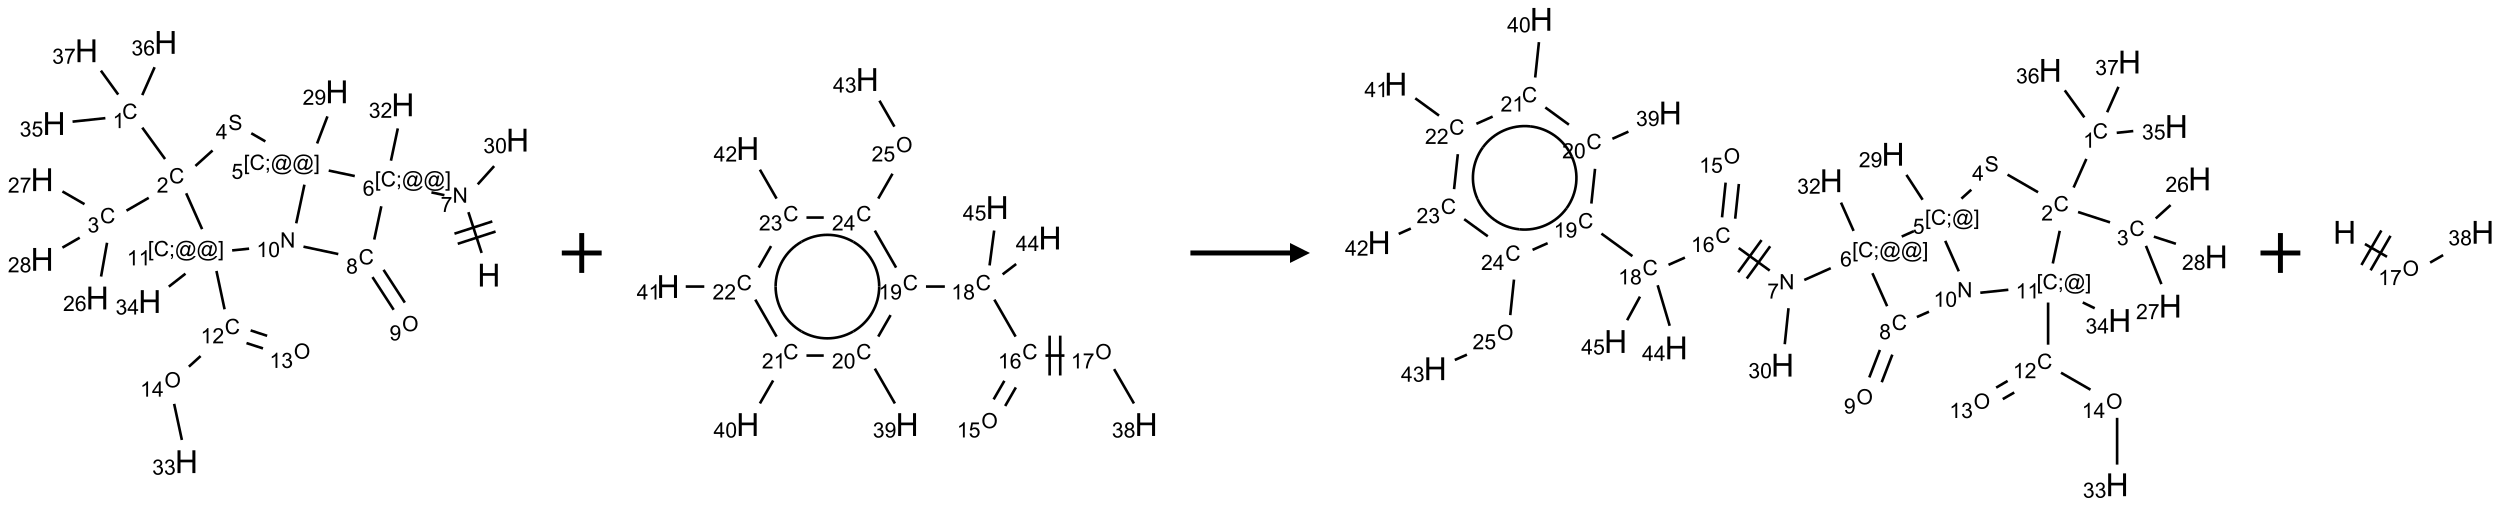 <?xml version="1.0" encoding="UTF-8"?>
<svg xmlns="http://www.w3.org/2000/svg" xmlns:xlink="http://www.w3.org/1999/xlink" width="1255" height="254" viewBox="0 0 1255 254">
<defs>
<g>
<g id="glyph-0-0">
<path d="M 2 0 L 2 -10 L 10 -10 L 10 0 Z M 2.25 -0.25 L 9.75 -0.25 L 9.75 -9.75 L 2.25 -9.75 Z M 2.25 -0.25 "/>
</g>
<g id="glyph-0-1">
<path d="M 1.281 0 L 1.281 -11.453 L 2.797 -11.453 L 2.797 -6.75 L 8.75 -6.75 L 8.75 -11.453 L 10.266 -11.453 L 10.266 0 L 8.75 0 L 8.75 -5.398 L 2.797 -5.398 L 2.797 0 Z M 1.281 0 "/>
</g>
<g id="glyph-1-0">
<path d="M 1.332 0 L 1.332 -6.668 L 6.668 -6.668 L 6.668 0 Z M 1.5 -0.168 L 6.5 -0.168 L 6.5 -6.5 L 1.5 -6.5 Z M 1.5 -0.168 "/>
</g>
<g id="glyph-1-1">
<path d="M 0.812 0 L 0.812 -7.637 L 1.848 -7.637 L 5.859 -1.641 L 5.859 -7.637 L 6.828 -7.637 L 6.828 0 L 5.793 0 L 1.781 -6 L 1.781 0 Z M 0.812 0 "/>
</g>
<g id="glyph-1-2">
<path d="M 0.504 -6.637 L 0.504 -7.535 L 5.449 -7.535 L 5.449 -6.809 C 4.961 -6.289 4.48 -5.602 4.004 -4.746 C 3.527 -3.887 3.156 -3.004 2.895 -2.098 C 2.707 -1.461 2.59 -0.762 2.535 0 L 1.574 0 C 1.582 -0.602 1.703 -1.328 1.926 -2.176 C 2.152 -3.027 2.477 -3.848 2.898 -4.637 C 3.32 -5.426 3.77 -6.094 4.246 -6.637 Z M 0.504 -6.637 "/>
</g>
<g id="glyph-1-3">
<path d="M 0.723 2.121 L 0.723 -7.637 L 2.793 -7.637 L 2.793 -6.859 L 1.66 -6.859 L 1.66 1.344 L 2.793 1.344 L 2.793 2.121 Z M 0.723 2.121 "/>
</g>
<g id="glyph-1-4">
<path d="M 6.27 -2.676 L 7.281 -2.422 C 7.07 -1.594 6.688 -0.961 6.137 -0.523 C 5.586 -0.086 4.914 0.129 4.121 0.129 C 3.297 0.129 2.629 -0.039 2.113 -0.371 C 1.598 -0.707 1.203 -1.191 0.934 -1.828 C 0.664 -2.465 0.531 -3.145 0.531 -3.875 C 0.531 -4.672 0.684 -5.363 0.988 -5.957 C 1.293 -6.547 1.723 -6.996 2.285 -7.305 C 2.844 -7.613 3.461 -7.766 4.137 -7.766 C 4.898 -7.766 5.543 -7.57 6.062 -7.184 C 6.582 -6.793 6.945 -6.246 7.152 -5.543 L 6.156 -5.309 C 5.98 -5.863 5.723 -6.266 5.387 -6.52 C 5.051 -6.773 4.625 -6.902 4.113 -6.902 C 3.527 -6.902 3.039 -6.762 2.645 -6.48 C 2.25 -6.199 1.973 -5.82 1.812 -5.348 C 1.652 -4.871 1.574 -4.383 1.574 -3.879 C 1.574 -3.23 1.668 -2.664 1.855 -2.18 C 2.047 -1.695 2.34 -1.332 2.738 -1.094 C 3.137 -0.855 3.57 -0.734 4.035 -0.734 C 4.602 -0.734 5.082 -0.898 5.473 -1.223 C 5.867 -1.551 6.133 -2.035 6.27 -2.676 Z M 6.27 -2.676 "/>
</g>
<g id="glyph-1-5">
<path d="M 0.949 -4.465 L 0.949 -5.531 L 2.016 -5.531 L 2.016 -4.465 Z M 0.949 0 L 0.949 -1.066 L 2.016 -1.066 L 2.016 0 C 2.016 0.391 1.945 0.711 1.809 0.949 C 1.668 1.191 1.449 1.379 1.145 1.512 L 0.887 1.109 C 1.082 1.023 1.23 0.895 1.324 0.727 C 1.418 0.559 1.469 0.316 1.48 0 Z M 0.949 0 "/>
</g>
<g id="glyph-1-6">
<path d="M 6.047 -0.848 C 5.82 -0.59 5.57 -0.379 5.289 -0.223 C 5.008 -0.062 4.73 0.016 4.449 0.016 C 4.141 0.016 3.84 -0.074 3.547 -0.254 C 3.254 -0.434 3.02 -0.715 2.836 -1.09 C 2.652 -1.465 2.562 -1.875 2.562 -2.324 C 2.562 -2.875 2.703 -3.43 2.988 -3.98 C 3.27 -4.535 3.621 -4.953 4.043 -5.23 C 4.461 -5.508 4.871 -5.645 5.266 -5.645 C 5.566 -5.645 5.855 -5.566 6.129 -5.41 C 6.402 -5.25 6.641 -5.012 6.84 -4.688 L 7.016 -5.496 L 7.949 -5.496 L 7.199 -2 C 7.094 -1.516 7.043 -1.246 7.043 -1.191 C 7.043 -1.098 7.078 -1.02 7.148 -0.949 C 7.219 -0.883 7.305 -0.848 7.406 -0.848 C 7.59 -0.848 7.832 -0.953 8.129 -1.168 C 8.527 -1.445 8.84 -1.816 9.07 -2.285 C 9.301 -2.75 9.418 -3.234 9.418 -3.73 C 9.418 -4.309 9.27 -4.852 8.973 -5.355 C 8.676 -5.859 8.23 -6.262 7.645 -6.562 C 7.055 -6.863 6.406 -7.016 5.691 -7.016 C 4.879 -7.016 4.137 -6.824 3.465 -6.445 C 2.793 -6.066 2.273 -5.52 1.902 -4.809 C 1.535 -4.098 1.348 -3.34 1.348 -2.527 C 1.348 -1.676 1.535 -0.941 1.902 -0.328 C 2.273 0.285 2.809 0.742 3.508 1.035 C 4.207 1.328 4.984 1.473 5.832 1.473 C 6.742 1.473 7.504 1.32 8.121 1.016 C 8.734 0.711 9.195 0.34 9.5 -0.098 L 10.441 -0.098 C 10.266 0.266 9.961 0.637 9.531 1.016 C 9.102 1.395 8.59 1.695 7.996 1.914 C 7.402 2.133 6.688 2.246 5.848 2.246 C 5.078 2.246 4.367 2.145 3.715 1.949 C 3.066 1.75 2.512 1.453 2.051 1.055 C 1.594 0.656 1.25 0.199 1.016 -0.316 C 0.723 -0.973 0.578 -1.684 0.578 -2.441 C 0.578 -3.289 0.75 -4.098 1.098 -4.863 C 1.523 -5.805 2.125 -6.527 2.902 -7.027 C 3.684 -7.527 4.629 -7.777 5.738 -7.777 C 6.602 -7.777 7.375 -7.602 8.059 -7.246 C 8.746 -6.895 9.285 -6.371 9.684 -5.672 C 10.02 -5.07 10.188 -4.418 10.188 -3.715 C 10.188 -2.707 9.832 -1.812 9.125 -1.031 C 8.492 -0.328 7.801 0.02 7.051 0.02 C 6.812 0.02 6.617 -0.016 6.473 -0.09 C 6.324 -0.16 6.215 -0.266 6.145 -0.402 C 6.102 -0.488 6.066 -0.637 6.047 -0.848 Z M 3.527 -2.262 C 3.527 -1.785 3.641 -1.414 3.863 -1.152 C 4.09 -0.887 4.348 -0.754 4.641 -0.754 C 4.836 -0.754 5.039 -0.812 5.254 -0.93 C 5.469 -1.047 5.676 -1.219 5.871 -1.449 C 6.066 -1.676 6.23 -1.969 6.355 -2.32 C 6.48 -2.672 6.543 -3.027 6.543 -3.379 C 6.543 -3.852 6.426 -4.219 6.191 -4.48 C 5.957 -4.738 5.672 -4.871 5.332 -4.871 C 5.109 -4.871 4.902 -4.812 4.707 -4.699 C 4.512 -4.586 4.32 -4.406 4.137 -4.156 C 3.953 -3.906 3.805 -3.602 3.691 -3.246 C 3.582 -2.887 3.527 -2.559 3.527 -2.262 Z M 3.527 -2.262 "/>
</g>
<g id="glyph-1-7">
<path d="M 2.27 2.121 L 0.203 2.121 L 0.203 1.344 L 1.332 1.344 L 1.332 -6.859 L 0.203 -6.859 L 0.203 -7.637 L 2.27 -7.637 Z M 2.27 2.121 "/>
</g>
<g id="glyph-1-8">
<path d="M 5.309 -5.766 L 4.375 -5.691 C 4.293 -6.059 4.172 -6.328 4.02 -6.496 C 3.766 -6.762 3.453 -6.895 3.082 -6.895 C 2.785 -6.895 2.523 -6.812 2.297 -6.645 C 2 -6.43 1.77 -6.117 1.598 -5.703 C 1.43 -5.289 1.34 -4.703 1.332 -3.938 C 1.559 -4.281 1.836 -4.535 2.16 -4.703 C 2.488 -4.871 2.828 -4.953 3.188 -4.953 C 3.812 -4.953 4.344 -4.723 4.785 -4.262 C 5.223 -3.801 5.441 -3.207 5.441 -2.48 C 5.441 -2 5.34 -1.555 5.133 -1.145 C 4.926 -0.73 4.641 -0.418 4.281 -0.199 C 3.922 0.02 3.512 0.129 3.051 0.129 C 2.27 0.129 1.633 -0.156 1.141 -0.73 C 0.648 -1.305 0.402 -2.254 0.402 -3.574 C 0.402 -5.051 0.672 -6.121 1.219 -6.793 C 1.695 -7.375 2.336 -7.668 3.141 -7.668 C 3.742 -7.668 4.234 -7.5 4.617 -7.16 C 5 -6.824 5.23 -6.359 5.309 -5.766 Z M 1.48 -2.473 C 1.48 -2.152 1.547 -1.844 1.684 -1.547 C 1.82 -1.25 2.016 -1.027 2.262 -0.871 C 2.508 -0.719 2.766 -0.641 3.035 -0.641 C 3.434 -0.641 3.773 -0.801 4.059 -1.121 C 4.344 -1.441 4.484 -1.875 4.484 -2.422 C 4.484 -2.949 4.344 -3.367 4.062 -3.668 C 3.781 -3.973 3.426 -4.125 3 -4.125 C 2.578 -4.125 2.219 -3.973 1.922 -3.668 C 1.625 -3.363 1.48 -2.969 1.48 -2.473 Z M 1.48 -2.473 "/>
</g>
<g id="glyph-1-9">
<path d="M 0.449 -2.016 L 1.387 -2.141 C 1.492 -1.609 1.676 -1.227 1.934 -0.992 C 2.191 -0.758 2.508 -0.641 2.879 -0.641 C 3.32 -0.641 3.695 -0.793 3.996 -1.098 C 4.301 -1.402 4.453 -1.781 4.453 -2.234 C 4.453 -2.664 4.312 -3.02 4.031 -3.301 C 3.75 -3.578 3.391 -3.719 2.957 -3.719 C 2.781 -3.719 2.562 -3.684 2.297 -3.613 L 2.402 -4.438 C 2.465 -4.43 2.516 -4.426 2.551 -4.426 C 2.949 -4.426 3.312 -4.531 3.629 -4.738 C 3.949 -4.949 4.109 -5.27 4.109 -5.703 C 4.109 -6.047 3.992 -6.332 3.762 -6.559 C 3.527 -6.785 3.227 -6.895 2.859 -6.895 C 2.496 -6.895 2.191 -6.781 1.949 -6.551 C 1.707 -6.324 1.547 -5.98 1.48 -5.52 L 0.543 -5.688 C 0.656 -6.316 0.918 -6.805 1.324 -7.148 C 1.73 -7.492 2.234 -7.668 2.84 -7.668 C 3.254 -7.668 3.641 -7.578 3.988 -7.398 C 4.34 -7.219 4.609 -6.977 4.793 -6.668 C 4.98 -6.359 5.074 -6.031 5.074 -5.684 C 5.074 -5.352 4.984 -5.051 4.809 -4.781 C 4.629 -4.512 4.367 -4.297 4.02 -4.137 C 4.473 -4.031 4.824 -3.816 5.074 -3.488 C 5.324 -3.16 5.449 -2.75 5.449 -2.254 C 5.449 -1.59 5.203 -1.023 4.719 -0.559 C 4.234 -0.098 3.617 0.137 2.875 0.137 C 2.203 0.137 1.648 -0.062 1.207 -0.465 C 0.762 -0.863 0.512 -1.379 0.449 -2.016 Z M 0.449 -2.016 "/>
</g>
<g id="glyph-1-10">
<path d="M 5.371 -0.902 L 5.371 0 L 0.324 0 C 0.316 -0.227 0.352 -0.441 0.434 -0.652 C 0.562 -0.996 0.766 -1.332 1.051 -1.668 C 1.332 -2 1.742 -2.387 2.277 -2.824 C 3.105 -3.504 3.668 -4.043 3.957 -4.441 C 4.25 -4.84 4.395 -5.215 4.395 -5.566 C 4.395 -5.938 4.262 -6.254 3.996 -6.508 C 3.73 -6.762 3.387 -6.891 2.957 -6.891 C 2.508 -6.891 2.145 -6.754 1.875 -6.484 C 1.605 -6.215 1.469 -5.84 1.465 -5.359 L 0.5 -5.457 C 0.566 -6.176 0.812 -6.727 1.246 -7.102 C 1.676 -7.477 2.254 -7.668 2.98 -7.668 C 3.711 -7.668 4.293 -7.465 4.719 -7.059 C 5.145 -6.652 5.359 -6.148 5.359 -5.547 C 5.359 -5.242 5.297 -4.941 5.172 -4.645 C 5.047 -4.352 4.84 -4.039 4.551 -3.715 C 4.262 -3.387 3.777 -2.938 3.105 -2.371 C 2.543 -1.898 2.18 -1.578 2.02 -1.41 C 1.859 -1.242 1.73 -1.07 1.625 -0.902 Z M 5.371 -0.902 "/>
</g>
<g id="glyph-1-11">
<path d="M 0.441 -2 L 1.426 -2.082 C 1.5 -1.605 1.668 -1.242 1.934 -1.004 C 2.199 -0.762 2.52 -0.641 2.895 -0.641 C 3.348 -0.641 3.73 -0.812 4.043 -1.152 C 4.355 -1.492 4.512 -1.941 4.512 -2.504 C 4.512 -3.039 4.359 -3.461 4.059 -3.77 C 3.758 -4.078 3.367 -4.234 2.879 -4.234 C 2.578 -4.234 2.305 -4.164 2.062 -4.027 C 1.82 -3.891 1.629 -3.715 1.488 -3.496 L 0.609 -3.609 L 1.348 -7.531 L 5.145 -7.531 L 5.145 -6.637 L 2.098 -6.637 L 1.688 -4.582 C 2.145 -4.902 2.625 -5.062 3.129 -5.062 C 3.797 -5.062 4.359 -4.832 4.816 -4.371 C 5.277 -3.91 5.504 -3.312 5.504 -2.59 C 5.504 -1.898 5.305 -1.301 4.902 -0.797 C 4.41 -0.18 3.742 0.129 2.895 0.129 C 2.199 0.129 1.633 -0.062 1.195 -0.453 C 0.758 -0.844 0.504 -1.359 0.441 -2 Z M 0.441 -2 "/>
</g>
<g id="glyph-1-12">
<path d="M 0.582 -1.766 L 1.484 -1.848 C 1.562 -1.426 1.707 -1.117 1.922 -0.926 C 2.137 -0.734 2.414 -0.641 2.75 -0.641 C 3.039 -0.641 3.289 -0.707 3.508 -0.84 C 3.727 -0.973 3.902 -1.148 4.043 -1.367 C 4.18 -1.586 4.297 -1.887 4.391 -2.262 C 4.484 -2.637 4.531 -3.016 4.531 -3.406 C 4.531 -3.449 4.531 -3.512 4.527 -3.594 C 4.34 -3.297 4.082 -3.055 3.758 -2.867 C 3.434 -2.68 3.082 -2.59 2.703 -2.59 C 2.07 -2.59 1.535 -2.816 1.098 -3.277 C 0.66 -3.734 0.441 -4.34 0.441 -5.09 C 0.441 -5.863 0.672 -6.484 1.129 -6.957 C 1.586 -7.43 2.156 -7.668 2.844 -7.668 C 3.34 -7.668 3.793 -7.531 4.207 -7.266 C 4.617 -7 4.93 -6.617 5.145 -6.121 C 5.355 -5.629 5.465 -4.91 5.465 -3.973 C 5.465 -2.996 5.359 -2.223 5.145 -1.645 C 4.934 -1.066 4.617 -0.625 4.199 -0.324 C 3.781 -0.02 3.293 0.129 2.73 0.129 C 2.133 0.129 1.645 -0.035 1.266 -0.367 C 0.887 -0.699 0.66 -1.164 0.582 -1.766 Z M 4.422 -5.137 C 4.422 -5.676 4.277 -6.102 3.992 -6.418 C 3.707 -6.734 3.359 -6.891 2.957 -6.891 C 2.543 -6.891 2.18 -6.719 1.871 -6.379 C 1.562 -6.039 1.406 -5.598 1.406 -5.059 C 1.406 -4.57 1.555 -4.176 1.848 -3.871 C 2.141 -3.566 2.5 -3.418 2.934 -3.418 C 3.367 -3.418 3.723 -3.57 4.004 -3.871 C 4.281 -4.176 4.422 -4.598 4.422 -5.137 Z M 4.422 -5.137 "/>
</g>
<g id="glyph-1-13">
<path d="M 0.48 -2.453 L 1.434 -2.535 C 1.477 -2.152 1.582 -1.84 1.746 -1.598 C 1.91 -1.352 2.168 -1.152 2.516 -1.004 C 2.863 -0.852 3.254 -0.777 3.688 -0.777 C 4.074 -0.777 4.414 -0.832 4.707 -0.949 C 5.004 -1.062 5.223 -1.219 5.367 -1.418 C 5.512 -1.617 5.582 -1.836 5.582 -2.074 C 5.582 -2.312 5.516 -2.523 5.375 -2.699 C 5.234 -2.879 5.008 -3.031 4.688 -3.152 C 4.484 -3.23 4.031 -3.355 3.328 -3.523 C 2.625 -3.691 2.137 -3.852 1.855 -4 C 1.488 -4.191 1.219 -4.43 1.039 -4.711 C 0.859 -4.992 0.77 -5.312 0.77 -5.66 C 0.77 -6.047 0.879 -6.406 1.098 -6.742 C 1.316 -7.078 1.637 -7.332 2.059 -7.504 C 2.477 -7.68 2.945 -7.766 3.457 -7.766 C 4.023 -7.766 4.523 -7.676 4.957 -7.492 C 5.387 -7.309 5.719 -7.043 5.953 -6.688 C 6.188 -6.332 6.312 -5.934 6.328 -5.484 L 5.359 -5.41 C 5.309 -5.895 5.133 -6.258 4.832 -6.504 C 4.531 -6.75 4.086 -6.875 3.5 -6.875 C 2.891 -6.875 2.445 -6.762 2.164 -6.539 C 1.883 -6.316 1.746 -6.047 1.746 -5.73 C 1.746 -5.457 1.844 -5.23 2.043 -5.051 C 2.238 -4.875 2.742 -4.695 3.566 -4.508 C 4.387 -4.32 4.949 -4.16 5.254 -4.02 C 5.699 -3.816 6.027 -3.555 6.238 -3.242 C 6.449 -2.93 6.559 -2.566 6.559 -2.156 C 6.559 -1.75 6.441 -1.367 6.207 -1.008 C 5.977 -0.648 5.641 -0.367 5.207 -0.168 C 4.77 0.031 4.281 0.129 3.734 0.129 C 3.043 0.129 2.465 0.031 1.996 -0.172 C 1.531 -0.375 1.164 -0.676 0.898 -1.082 C 0.633 -1.484 0.492 -1.941 0.48 -2.453 Z M 0.48 -2.453 "/>
</g>
<g id="glyph-1-14">
<path d="M 3.449 0 L 3.449 -1.828 L 0.137 -1.828 L 0.137 -2.688 L 3.621 -7.637 L 4.387 -7.637 L 4.387 -2.688 L 5.418 -2.688 L 5.418 -1.828 L 4.387 -1.828 L 4.387 0 Z M 3.449 -2.688 L 3.449 -6.129 L 1.059 -2.688 Z M 3.449 -2.688 "/>
</g>
<g id="glyph-1-15">
<path d="M 3.973 0 L 3.035 0 L 3.035 -5.973 C 2.809 -5.758 2.516 -5.543 2.148 -5.328 C 1.781 -5.113 1.453 -4.953 1.16 -4.844 L 1.16 -5.75 C 1.684 -5.996 2.145 -6.297 2.535 -6.645 C 2.93 -6.996 3.207 -7.336 3.371 -7.668 L 3.973 -7.668 Z M 3.973 0 "/>
</g>
<g id="glyph-1-16">
<path d="M 1.887 -4.141 C 1.496 -4.281 1.207 -4.484 1.02 -4.75 C 0.832 -5.016 0.738 -5.328 0.738 -5.699 C 0.738 -6.254 0.938 -6.719 1.34 -7.098 C 1.738 -7.477 2.27 -7.668 2.934 -7.668 C 3.598 -7.668 4.137 -7.473 4.543 -7.086 C 4.949 -6.699 5.152 -6.227 5.152 -5.672 C 5.152 -5.316 5.059 -5.008 4.871 -4.746 C 4.688 -4.484 4.406 -4.281 4.027 -4.141 C 4.496 -3.988 4.852 -3.742 5.098 -3.402 C 5.34 -3.062 5.465 -2.656 5.465 -2.184 C 5.465 -1.531 5.234 -0.98 4.77 -0.535 C 4.309 -0.09 3.703 0.129 2.949 0.129 C 2.195 0.129 1.586 -0.094 1.125 -0.539 C 0.664 -0.984 0.434 -1.543 0.434 -2.207 C 0.434 -2.703 0.559 -3.121 0.809 -3.457 C 1.062 -3.793 1.422 -4.02 1.887 -4.141 Z M 1.699 -5.73 C 1.699 -5.367 1.812 -5.074 2.047 -4.844 C 2.281 -4.613 2.582 -4.5 2.953 -4.5 C 3.312 -4.5 3.609 -4.613 3.84 -4.84 C 4.07 -5.066 4.188 -5.348 4.188 -5.676 C 4.188 -6.02 4.07 -6.309 3.832 -6.543 C 3.594 -6.777 3.297 -6.895 2.941 -6.895 C 2.586 -6.895 2.289 -6.781 2.051 -6.551 C 1.816 -6.324 1.699 -6.047 1.699 -5.73 Z M 1.395 -2.203 C 1.395 -1.938 1.461 -1.676 1.586 -1.426 C 1.711 -1.176 1.902 -0.984 2.152 -0.848 C 2.402 -0.711 2.672 -0.641 2.957 -0.641 C 3.406 -0.641 3.777 -0.785 4.066 -1.074 C 4.359 -1.363 4.504 -1.727 4.504 -2.172 C 4.504 -2.625 4.355 -2.996 4.055 -3.293 C 3.754 -3.586 3.379 -3.734 2.926 -3.734 C 2.484 -3.734 2.121 -3.59 1.832 -3.297 C 1.543 -3.004 1.395 -2.641 1.395 -2.203 Z M 1.395 -2.203 "/>
</g>
<g id="glyph-1-17">
<path d="M 0.516 -3.719 C 0.516 -4.984 0.855 -5.977 1.535 -6.695 C 2.215 -7.414 3.094 -7.77 4.172 -7.77 C 4.875 -7.77 5.512 -7.602 6.078 -7.266 C 6.645 -6.93 7.074 -6.461 7.371 -5.855 C 7.668 -5.254 7.816 -4.57 7.816 -3.809 C 7.816 -3.035 7.66 -2.34 7.348 -1.73 C 7.035 -1.117 6.594 -0.656 6.02 -0.34 C 5.449 -0.027 4.828 0.129 4.168 0.129 C 3.449 0.129 2.805 -0.043 2.238 -0.391 C 1.672 -0.738 1.246 -1.211 0.953 -1.812 C 0.66 -2.414 0.516 -3.047 0.516 -3.719 Z M 1.559 -3.703 C 1.559 -2.781 1.805 -2.059 2.301 -1.527 C 2.793 -1 3.414 -0.734 4.16 -0.734 C 4.922 -0.734 5.547 -1 6.039 -1.535 C 6.531 -2.07 6.777 -2.828 6.777 -3.812 C 6.777 -4.434 6.672 -4.977 6.461 -5.441 C 6.25 -5.902 5.945 -6.262 5.539 -6.52 C 5.133 -6.773 4.68 -6.902 4.176 -6.902 C 3.461 -6.902 2.848 -6.656 2.332 -6.164 C 1.816 -5.672 1.559 -4.852 1.559 -3.703 Z M 1.559 -3.703 "/>
</g>
<g id="glyph-1-18">
<path d="M 0.441 -3.766 C 0.441 -4.668 0.535 -5.395 0.723 -5.945 C 0.906 -6.496 1.184 -6.922 1.551 -7.219 C 1.918 -7.516 2.375 -7.668 2.934 -7.668 C 3.344 -7.668 3.703 -7.586 4.012 -7.418 C 4.32 -7.254 4.574 -7.016 4.777 -6.707 C 4.977 -6.395 5.137 -6.016 5.25 -5.57 C 5.363 -5.125 5.422 -4.523 5.422 -3.766 C 5.422 -2.871 5.328 -2.148 5.145 -1.598 C 4.961 -1.047 4.688 -0.621 4.32 -0.32 C 3.953 -0.02 3.492 0.129 2.934 0.129 C 2.195 0.129 1.617 -0.133 1.199 -0.66 C 0.695 -1.297 0.441 -2.332 0.441 -3.766 Z M 1.406 -3.766 C 1.406 -2.512 1.555 -1.68 1.848 -1.262 C 2.141 -0.848 2.5 -0.641 2.934 -0.641 C 3.363 -0.641 3.727 -0.848 4.02 -1.266 C 4.312 -1.684 4.457 -2.516 4.457 -3.766 C 4.457 -5.023 4.312 -5.859 4.02 -6.27 C 3.727 -6.684 3.359 -6.891 2.922 -6.891 C 2.492 -6.891 2.148 -6.707 1.891 -6.344 C 1.566 -5.879 1.406 -5.02 1.406 -3.766 Z M 1.406 -3.766 "/>
</g>
</g>
</defs>
<path fill="none" stroke-width="0.033" stroke-linecap="butt" stroke-linejoin="miter" stroke="rgb(0%, 0%, 0%)" stroke-opacity="1" stroke-miterlimit="10" d="M 5.516 2.642 L 5.35 2.13 " transform="matrix(40, 0, 0, 40, 21.139, 21.305)"/>
<path fill="none" stroke-width="0.033" stroke-linecap="butt" stroke-linejoin="miter" stroke="rgb(0%, 0%, 0%)" stroke-opacity="1" stroke-miterlimit="10" d="M 5.65 2.246 L 5.175 2.4 " transform="matrix(40, 0, 0, 40, 21.139, 21.305)"/>
<path fill="none" stroke-width="0.033" stroke-linecap="butt" stroke-linejoin="miter" stroke="rgb(0%, 0%, 0%)" stroke-opacity="1" stroke-miterlimit="10" d="M 5.691 2.373 L 5.216 2.527 " transform="matrix(40, 0, 0, 40, 21.139, 21.305)"/>
<path fill="none" stroke-width="0.033" stroke-linecap="butt" stroke-linejoin="miter" stroke="rgb(0%, 0%, 0%)" stroke-opacity="1" stroke-miterlimit="10" d="M 5.049 1.917 L 4.886 1.882 " transform="matrix(40, 0, 0, 40, 21.139, 21.305)"/>
<path fill="none" stroke-width="0.033" stroke-linecap="butt" stroke-linejoin="miter" stroke="rgb(0%, 0%, 0%)" stroke-opacity="1" stroke-miterlimit="10" d="M 4.378 1.484 L 4.464 1.079 " transform="matrix(40, 0, 0, 40, 21.139, 21.305)"/>
<path fill="none" stroke-width="0.033" stroke-linecap="butt" stroke-linejoin="miter" stroke="rgb(0%, 0%, 0%)" stroke-opacity="1" stroke-miterlimit="10" d="M 3.924 1.677 L 3.597 1.608 " transform="matrix(40, 0, 0, 40, 21.139, 21.305)"/>
<path fill="none" stroke-width="0.033" stroke-linecap="butt" stroke-linejoin="miter" stroke="rgb(0%, 0%, 0%)" stroke-opacity="1" stroke-miterlimit="10" d="M 3.451 1.268 L 3.581 0.928 " transform="matrix(40, 0, 0, 40, 21.139, 21.305)"/>
<path fill="none" stroke-width="0.033" stroke-linecap="butt" stroke-linejoin="miter" stroke="rgb(0%, 0%, 0%)" stroke-opacity="1" stroke-miterlimit="10" d="M 2.802 1.242 L 2.625 1.14 " transform="matrix(40, 0, 0, 40, 21.139, 21.305)"/>
<path fill="none" stroke-width="0.033" stroke-linecap="butt" stroke-linejoin="miter" stroke="rgb(0%, 0%, 0%)" stroke-opacity="1" stroke-miterlimit="10" d="M 2.139 1.356 L 1.924 1.55 " transform="matrix(40, 0, 0, 40, 21.139, 21.305)"/>
<path fill="none" stroke-width="0.033" stroke-linecap="butt" stroke-linejoin="miter" stroke="rgb(0%, 0%, 0%)" stroke-opacity="1" stroke-miterlimit="10" d="M 1.543 1.463 L 1.257 1.069 " transform="matrix(40, 0, 0, 40, 21.139, 21.305)"/>
<path fill="none" stroke-width="0.033" stroke-linecap="butt" stroke-linejoin="miter" stroke="rgb(0%, 0%, 0%)" stroke-opacity="1" stroke-miterlimit="10" d="M 0.794 0.95 L 0.382 0.994 " transform="matrix(40, 0, 0, 40, 21.139, 21.305)"/>
<path fill="none" stroke-width="0.033" stroke-linecap="butt" stroke-linejoin="miter" stroke="rgb(0%, 0%, 0%)" stroke-opacity="1" stroke-miterlimit="10" d="M 1.257 0.661 L 1.412 0.311 " transform="matrix(40, 0, 0, 40, 21.139, 21.305)"/>
<path fill="none" stroke-width="0.033" stroke-linecap="butt" stroke-linejoin="miter" stroke="rgb(0%, 0%, 0%)" stroke-opacity="1" stroke-miterlimit="10" d="M 0.955 0.654 L 0.738 0.354 " transform="matrix(40, 0, 0, 40, 21.139, 21.305)"/>
<path fill="none" stroke-width="0.033" stroke-linecap="butt" stroke-linejoin="miter" stroke="rgb(0%, 0%, 0%)" stroke-opacity="1" stroke-miterlimit="10" d="M 1.338 1.95 L 1.059 2.111 " transform="matrix(40, 0, 0, 40, 21.139, 21.305)"/>
<path fill="none" stroke-width="0.033" stroke-linecap="butt" stroke-linejoin="miter" stroke="rgb(0%, 0%, 0%)" stroke-opacity="1" stroke-miterlimit="10" d="M 0.815 2.514 L 0.74 2.938 " transform="matrix(40, 0, 0, 40, 21.139, 21.305)"/>
<path fill="none" stroke-width="0.033" stroke-linecap="butt" stroke-linejoin="miter" stroke="rgb(0%, 0%, 0%)" stroke-opacity="1" stroke-miterlimit="10" d="M 0.532 2.03 L 0.255 1.87 " transform="matrix(40, 0, 0, 40, 21.139, 21.305)"/>
<path fill="none" stroke-width="0.033" stroke-linecap="butt" stroke-linejoin="miter" stroke="rgb(0%, 0%, 0%)" stroke-opacity="1" stroke-miterlimit="10" d="M 0.472 2.45 L 0.255 2.575 " transform="matrix(40, 0, 0, 40, 21.139, 21.305)"/>
<path fill="none" stroke-width="0.033" stroke-linecap="butt" stroke-linejoin="miter" stroke="rgb(0%, 0%, 0%)" stroke-opacity="1" stroke-miterlimit="10" d="M 1.808 1.893 L 2.008 2.343 " transform="matrix(40, 0, 0, 40, 21.139, 21.305)"/>
<path fill="none" stroke-width="0.033" stroke-linecap="butt" stroke-linejoin="miter" stroke="rgb(0%, 0%, 0%)" stroke-opacity="1" stroke-miterlimit="10" d="M 2.188 2.868 L 2.29 3.349 " transform="matrix(40, 0, 0, 40, 21.139, 21.305)"/>
<path fill="none" stroke-width="0.033" stroke-linecap="butt" stroke-linejoin="miter" stroke="rgb(0%, 0%, 0%)" stroke-opacity="1" stroke-miterlimit="10" d="M 2.565 3.773 L 2.772 3.84 " transform="matrix(40, 0, 0, 40, 21.139, 21.305)"/>
<path fill="none" stroke-width="0.033" stroke-linecap="butt" stroke-linejoin="miter" stroke="rgb(0%, 0%, 0%)" stroke-opacity="1" stroke-miterlimit="10" d="M 2.617 3.614 L 2.824 3.682 " transform="matrix(40, 0, 0, 40, 21.139, 21.305)"/>
<path fill="none" stroke-width="0.033" stroke-linecap="butt" stroke-linejoin="miter" stroke="rgb(0%, 0%, 0%)" stroke-opacity="1" stroke-miterlimit="10" d="M 1.989 3.936 L 1.842 4.069 " transform="matrix(40, 0, 0, 40, 21.139, 21.305)"/>
<path fill="none" stroke-width="0.033" stroke-linecap="butt" stroke-linejoin="miter" stroke="rgb(0%, 0%, 0%)" stroke-opacity="1" stroke-miterlimit="10" d="M 1.657 4.536 L 1.754 4.989 " transform="matrix(40, 0, 0, 40, 21.139, 21.305)"/>
<path fill="none" stroke-width="0.033" stroke-linecap="butt" stroke-linejoin="miter" stroke="rgb(0%, 0%, 0%)" stroke-opacity="1" stroke-miterlimit="10" d="M 1.799 2.902 L 1.59 3.065 " transform="matrix(40, 0, 0, 40, 21.139, 21.305)"/>
<path fill="none" stroke-width="0.033" stroke-linecap="butt" stroke-linejoin="miter" stroke="rgb(0%, 0%, 0%)" stroke-opacity="1" stroke-miterlimit="10" d="M 2.385 2.61 L 2.598 2.588 " transform="matrix(40, 0, 0, 40, 21.139, 21.305)"/>
<path fill="none" stroke-width="0.033" stroke-linecap="butt" stroke-linejoin="miter" stroke="rgb(0%, 0%, 0%)" stroke-opacity="1" stroke-miterlimit="10" d="M 3.189 2.27 L 3.292 1.785 " transform="matrix(40, 0, 0, 40, 21.139, 21.305)"/>
<path fill="none" stroke-width="0.033" stroke-linecap="butt" stroke-linejoin="miter" stroke="rgb(0%, 0%, 0%)" stroke-opacity="1" stroke-miterlimit="10" d="M 3.28 2.563 L 3.717 2.656 " transform="matrix(40, 0, 0, 40, 21.139, 21.305)"/>
<path fill="none" stroke-width="0.033" stroke-linecap="butt" stroke-linejoin="miter" stroke="rgb(0%, 0%, 0%)" stroke-opacity="1" stroke-miterlimit="10" d="M 4.168 2.474 L 4.257 2.056 " transform="matrix(40, 0, 0, 40, 21.139, 21.305)"/>
<path fill="none" stroke-width="0.033" stroke-linecap="butt" stroke-linejoin="miter" stroke="rgb(0%, 0%, 0%)" stroke-opacity="1" stroke-miterlimit="10" d="M 4.146 2.945 L 4.412 3.355 " transform="matrix(40, 0, 0, 40, 21.139, 21.305)"/>
<path fill="none" stroke-width="0.033" stroke-linecap="butt" stroke-linejoin="miter" stroke="rgb(0%, 0%, 0%)" stroke-opacity="1" stroke-miterlimit="10" d="M 4.285 2.854 L 4.552 3.265 " transform="matrix(40, 0, 0, 40, 21.139, 21.305)"/>
<path fill="none" stroke-width="0.033" stroke-linecap="butt" stroke-linejoin="miter" stroke="rgb(0%, 0%, 0%)" stroke-opacity="1" stroke-miterlimit="10" d="M 5.467 1.781 L 5.673 1.552 " transform="matrix(40, 0, 0, 40, 21.139, 21.305)"/>
<g fill="rgb(0%, 0%, 0%)" fill-opacity="1">
<use xlink:href="#glyph-0-1" x="239.629" y="143.844"/>
</g>
<g fill="rgb(0%, 0%, 0%)" fill-opacity="1">
<use xlink:href="#glyph-1-1" x="227.164" y="101.785"/>
</g>
<g fill="rgb(0%, 0%, 0%)" fill-opacity="1">
<use xlink:href="#glyph-1-2" x="221.195" y="106.426"/>
</g>
<g fill="rgb(0%, 0%, 0%)" fill-opacity="1">
<use xlink:href="#glyph-1-3" x="188.125" y="93.609"/>
<use xlink:href="#glyph-1-4" x="191.089" y="93.609"/>
<use xlink:href="#glyph-1-5" x="198.792" y="93.609"/>
<use xlink:href="#glyph-1-6" x="201.755" y="93.609"/>
<use xlink:href="#glyph-1-6" x="212.583" y="93.609"/>
<use xlink:href="#glyph-1-7" x="223.411" y="93.609"/>
</g>
<g fill="rgb(0%, 0%, 0%)" fill-opacity="1">
<use xlink:href="#glyph-1-8" x="182.074" y="98.238"/>
</g>
<g fill="rgb(0%, 0%, 0%)" fill-opacity="1">
<use xlink:href="#glyph-0-1" x="196.457" y="58.359"/>
</g>
<g fill="rgb(0%, 0%, 0%)" fill-opacity="1">
<use xlink:href="#glyph-1-9" x="185.102" y="59.152"/>
<use xlink:href="#glyph-1-10" x="191.034" y="59.152"/>
</g>
<g fill="rgb(0%, 0%, 0%)" fill-opacity="1">
<use xlink:href="#glyph-1-3" x="122.293" y="85.293"/>
<use xlink:href="#glyph-1-4" x="125.257" y="85.293"/>
<use xlink:href="#glyph-1-5" x="132.96" y="85.293"/>
<use xlink:href="#glyph-1-6" x="135.923" y="85.293"/>
<use xlink:href="#glyph-1-6" x="146.751" y="85.293"/>
<use xlink:href="#glyph-1-7" x="157.579" y="85.293"/>
</g>
<g fill="rgb(0%, 0%, 0%)" fill-opacity="1">
<use xlink:href="#glyph-1-11" x="116.176" y="89.789"/>
</g>
<g fill="rgb(0%, 0%, 0%)" fill-opacity="1">
<use xlink:href="#glyph-0-1" x="163.352" y="51.828"/>
</g>
<g fill="rgb(0%, 0%, 0%)" fill-opacity="1">
<use xlink:href="#glyph-1-10" x="151.902" y="52.617"/>
<use xlink:href="#glyph-1-12" x="157.835" y="52.617"/>
</g>
<g fill="rgb(0%, 0%, 0%)" fill-opacity="1">
<use xlink:href="#glyph-1-13" x="114.605" y="65.285"/>
</g>
<g fill="rgb(0%, 0%, 0%)" fill-opacity="1">
<use xlink:href="#glyph-1-14" x="108.332" y="69.891"/>
</g>
<g fill="rgb(0%, 0%, 0%)" fill-opacity="1">
<use xlink:href="#glyph-1-4" x="84.828" y="92.051"/>
</g>
<g fill="rgb(0%, 0%, 0%)" fill-opacity="1">
<use xlink:href="#glyph-1-10" x="78.656" y="96.688"/>
</g>
<g fill="rgb(0%, 0%, 0%)" fill-opacity="1">
<use xlink:href="#glyph-1-4" x="61.316" y="59.691"/>
</g>
<g fill="rgb(0%, 0%, 0%)" fill-opacity="1">
<use xlink:href="#glyph-1-15" x="56.539" y="64.328"/>
</g>
<g fill="rgb(0%, 0%, 0%)" fill-opacity="1">
<use xlink:href="#glyph-0-1" x="21.355" y="67.754"/>
</g>
<g fill="rgb(0%, 0%, 0%)" fill-opacity="1">
<use xlink:href="#glyph-1-9" x="9.863" y="68.547"/>
<use xlink:href="#glyph-1-11" x="15.796" y="68.547"/>
</g>
<g fill="rgb(0%, 0%, 0%)" fill-opacity="1">
<use xlink:href="#glyph-0-1" x="77.406" y="27.031"/>
</g>
<g fill="rgb(0%, 0%, 0%)" fill-opacity="1">
<use xlink:href="#glyph-1-9" x="65.977" y="27.824"/>
<use xlink:href="#glyph-1-8" x="71.909" y="27.824"/>
</g>
<g fill="rgb(0%, 0%, 0%)" fill-opacity="1">
<use xlink:href="#glyph-0-1" x="37.625" y="31.215"/>
</g>
<g fill="rgb(0%, 0%, 0%)" fill-opacity="1">
<use xlink:href="#glyph-1-9" x="26.191" y="32.004"/>
<use xlink:href="#glyph-1-2" x="32.124" y="32.004"/>
</g>
<g fill="rgb(0%, 0%, 0%)" fill-opacity="1">
<use xlink:href="#glyph-1-4" x="50.188" y="112.051"/>
</g>
<g fill="rgb(0%, 0%, 0%)" fill-opacity="1">
<use xlink:href="#glyph-1-9" x="43.938" y="116.688"/>
</g>
<g fill="rgb(0%, 0%, 0%)" fill-opacity="1">
<use xlink:href="#glyph-0-1" x="43.062" y="155.328"/>
</g>
<g fill="rgb(0%, 0%, 0%)" fill-opacity="1">
<use xlink:href="#glyph-1-10" x="31.633" y="156.121"/>
<use xlink:href="#glyph-1-8" x="37.565" y="156.121"/>
</g>
<g fill="rgb(0%, 0%, 0%)" fill-opacity="1">
<use xlink:href="#glyph-0-1" x="15.367" y="95.934"/>
</g>
<g fill="rgb(0%, 0%, 0%)" fill-opacity="1">
<use xlink:href="#glyph-1-10" x="3.934" y="96.727"/>
<use xlink:href="#glyph-1-2" x="9.866" y="96.727"/>
</g>
<g fill="rgb(0%, 0%, 0%)" fill-opacity="1">
<use xlink:href="#glyph-0-1" x="15.367" y="135.934"/>
</g>
<g fill="rgb(0%, 0%, 0%)" fill-opacity="1">
<use xlink:href="#glyph-1-10" x="3.918" y="136.727"/>
<use xlink:href="#glyph-1-16" x="9.85" y="136.727"/>
</g>
<g fill="rgb(0%, 0%, 0%)" fill-opacity="1">
<use xlink:href="#glyph-1-3" x="74.195" y="128.602"/>
<use xlink:href="#glyph-1-4" x="77.159" y="128.602"/>
<use xlink:href="#glyph-1-5" x="84.862" y="128.602"/>
<use xlink:href="#glyph-1-6" x="87.826" y="128.602"/>
<use xlink:href="#glyph-1-6" x="98.654" y="128.602"/>
<use xlink:href="#glyph-1-7" x="109.482" y="128.602"/>
</g>
<g fill="rgb(0%, 0%, 0%)" fill-opacity="1">
<use xlink:href="#glyph-1-15" x="63.68" y="133.23"/>
<use xlink:href="#glyph-1-15" x="69.612" y="133.23"/>
</g>
<g fill="rgb(0%, 0%, 0%)" fill-opacity="1">
<use xlink:href="#glyph-1-4" x="112.789" y="167.719"/>
</g>
<g fill="rgb(0%, 0%, 0%)" fill-opacity="1">
<use xlink:href="#glyph-1-15" x="100.684" y="172.355"/>
<use xlink:href="#glyph-1-10" x="106.616" y="172.355"/>
</g>
<g fill="rgb(0%, 0%, 0%)" fill-opacity="1">
<use xlink:href="#glyph-1-17" x="147.473" y="180.086"/>
</g>
<g fill="rgb(0%, 0%, 0%)" fill-opacity="1">
<use xlink:href="#glyph-1-15" x="135.27" y="184.715"/>
<use xlink:href="#glyph-1-9" x="141.202" y="184.715"/>
</g>
<g fill="rgb(0%, 0%, 0%)" fill-opacity="1">
<use xlink:href="#glyph-1-17" x="82.527" y="194.488"/>
</g>
<g fill="rgb(0%, 0%, 0%)" fill-opacity="1">
<use xlink:href="#glyph-1-15" x="70.355" y="199.121"/>
<use xlink:href="#glyph-1-14" x="76.288" y="199.121"/>
</g>
<g fill="rgb(0%, 0%, 0%)" fill-opacity="1">
<use xlink:href="#glyph-0-1" x="87.824" y="237.492"/>
</g>
<g fill="rgb(0%, 0%, 0%)" fill-opacity="1">
<use xlink:href="#glyph-1-9" x="76.391" y="238.285"/>
<use xlink:href="#glyph-1-9" x="82.323" y="238.285"/>
</g>
<g fill="rgb(0%, 0%, 0%)" fill-opacity="1">
<use xlink:href="#glyph-0-1" x="69.398" y="157.102"/>
</g>
<g fill="rgb(0%, 0%, 0%)" fill-opacity="1">
<use xlink:href="#glyph-1-9" x="57.996" y="157.895"/>
<use xlink:href="#glyph-1-14" x="63.928" y="157.895"/>
</g>
<g fill="rgb(0%, 0%, 0%)" fill-opacity="1">
<use xlink:href="#glyph-1-1" x="140.598" y="124.281"/>
</g>
<g fill="rgb(0%, 0%, 0%)" fill-opacity="1">
<use xlink:href="#glyph-1-15" x="128.719" y="129.047"/>
<use xlink:href="#glyph-1-18" x="134.651" y="129.047"/>
</g>
<g fill="rgb(0%, 0%, 0%)" fill-opacity="1">
<use xlink:href="#glyph-1-4" x="180.004" y="132.73"/>
</g>
<g fill="rgb(0%, 0%, 0%)" fill-opacity="1">
<use xlink:href="#glyph-1-16" x="173.738" y="137.363"/>
</g>
<g fill="rgb(0%, 0%, 0%)" fill-opacity="1">
<use xlink:href="#glyph-1-17" x="201.805" y="166.281"/>
</g>
<g fill="rgb(0%, 0%, 0%)" fill-opacity="1">
<use xlink:href="#glyph-1-12" x="195.523" y="170.91"/>
</g>
<g fill="rgb(0%, 0%, 0%)" fill-opacity="1">
<use xlink:href="#glyph-0-1" x="254.031" y="76.078"/>
</g>
<g fill="rgb(0%, 0%, 0%)" fill-opacity="1">
<use xlink:href="#glyph-1-9" x="242.625" y="76.867"/>
<use xlink:href="#glyph-1-18" x="248.557" y="76.867"/>
</g>
<path fill="none" stroke-width="0.062" stroke-linecap="butt" stroke-linejoin="miter" stroke="rgb(0%, 0%, 0%)" stroke-opacity="1" stroke-miterlimit="10" d="M 0 0 L 0.5 0 M 0.25 -0.25 L 0.25 0.25 " transform="matrix(40, 0, 0, 40, 282.029, 127)"/>
<path fill="none" stroke-width="0.033" stroke-linecap="butt" stroke-linejoin="miter" stroke="rgb(0%, 0%, 0%)" stroke-opacity="1" stroke-miterlimit="10" d="M 4.231 4.097 L 4.365 3.864 " transform="matrix(40, 0, 0, 40, 335.357, 39.932)"/>
<path fill="none" stroke-width="0.033" stroke-linecap="butt" stroke-linejoin="miter" stroke="rgb(0%, 0%, 0%)" stroke-opacity="1" stroke-miterlimit="10" d="M 4.086 4.014 L 4.221 3.781 " transform="matrix(40, 0, 0, 40, 335.357, 39.932)"/>
<path fill="none" stroke-width="0.033" stroke-linecap="butt" stroke-linejoin="miter" stroke="rgb(0%, 0%, 0%)" stroke-opacity="1" stroke-miterlimit="10" d="M 4.737 3.464 L 4.975 3.464 " transform="matrix(40, 0, 0, 40, 335.357, 39.932)"/>
<path fill="none" stroke-width="0.033" stroke-linecap="butt" stroke-linejoin="miter" stroke="rgb(0%, 0%, 0%)" stroke-opacity="1" stroke-miterlimit="10" d="M 4.922 3.714 L 4.922 3.214 " transform="matrix(40, 0, 0, 40, 335.357, 39.932)"/>
<path fill="none" stroke-width="0.033" stroke-linecap="butt" stroke-linejoin="miter" stroke="rgb(0%, 0%, 0%)" stroke-opacity="1" stroke-miterlimit="10" d="M 4.789 3.714 L 4.789 3.214 " transform="matrix(40, 0, 0, 40, 335.357, 39.932)"/>
<path fill="none" stroke-width="0.033" stroke-linecap="butt" stroke-linejoin="miter" stroke="rgb(0%, 0%, 0%)" stroke-opacity="1" stroke-miterlimit="10" d="M 5.598 3.634 L 5.847 4.065 " transform="matrix(40, 0, 0, 40, 335.357, 39.932)"/>
<path fill="none" stroke-width="0.033" stroke-linecap="butt" stroke-linejoin="miter" stroke="rgb(0%, 0%, 0%)" stroke-opacity="1" stroke-miterlimit="10" d="M 4.362 3.226 L 4.095 2.762 " transform="matrix(40, 0, 0, 40, 335.357, 39.932)"/>
<path fill="none" stroke-width="0.033" stroke-linecap="butt" stroke-linejoin="miter" stroke="rgb(0%, 0%, 0%)" stroke-opacity="1" stroke-miterlimit="10" d="M 3.474 2.598 L 3.237 2.598 " transform="matrix(40, 0, 0, 40, 335.357, 39.932)"/>
<path fill="none" stroke-width="0.033" stroke-linecap="butt" stroke-linejoin="miter" stroke="rgb(0%, 0%, 0%)" stroke-opacity="1" stroke-miterlimit="10" d="M 2.793 2.956 L 2.638 3.226 " transform="matrix(40, 0, 0, 40, 335.357, 39.932)"/>
<path fill="none" stroke-width="0.033" stroke-linecap="butt" stroke-linejoin="miter" stroke="rgb(0%, 0%, 0%)" stroke-opacity="1" stroke-miterlimit="10" d="M 2.595 3.628 L 2.847 4.065 " transform="matrix(40, 0, 0, 40, 335.357, 39.932)"/>
<path fill="none" stroke-width="0.033" stroke-linecap="butt" stroke-linejoin="miter" stroke="rgb(0%, 0%, 0%)" stroke-opacity="1" stroke-miterlimit="10" d="M 1.954 3.464 L 1.737 3.464 " transform="matrix(40, 0, 0, 40, 335.357, 39.932)"/>
<path fill="none" stroke-width="0.033" stroke-linecap="butt" stroke-linejoin="miter" stroke="rgb(0%, 0%, 0%)" stroke-opacity="1" stroke-miterlimit="10" d="M 1.319 3.777 L 1.153 4.065 " transform="matrix(40, 0, 0, 40, 335.357, 39.932)"/>
<path fill="none" stroke-width="0.033" stroke-linecap="butt" stroke-linejoin="miter" stroke="rgb(0%, 0%, 0%)" stroke-opacity="1" stroke-miterlimit="10" d="M 1.362 3.226 L 1.095 2.762 " transform="matrix(40, 0, 0, 40, 335.357, 39.932)"/>
<path fill="none" stroke-width="0.033" stroke-linecap="butt" stroke-linejoin="miter" stroke="rgb(0%, 0%, 0%)" stroke-opacity="1" stroke-miterlimit="10" d="M 0.455 2.598 L 0.222 2.598 " transform="matrix(40, 0, 0, 40, 335.357, 39.932)"/>
<path fill="none" stroke-width="0.033" stroke-linecap="butt" stroke-linejoin="miter" stroke="rgb(0%, 0%, 0%)" stroke-opacity="1" stroke-miterlimit="10" d="M 1.138 2.36 L 1.293 2.09 " transform="matrix(40, 0, 0, 40, 335.357, 39.932)"/>
<path fill="none" stroke-width="0.033" stroke-linecap="butt" stroke-linejoin="miter" stroke="rgb(0%, 0%, 0%)" stroke-opacity="1" stroke-miterlimit="10" d="M 1.362 1.494 L 1.153 1.131 " transform="matrix(40, 0, 0, 40, 335.357, 39.932)"/>
<path fill="none" stroke-width="0.033" stroke-linecap="butt" stroke-linejoin="miter" stroke="rgb(0%, 0%, 0%)" stroke-opacity="1" stroke-miterlimit="10" d="M 1.737 1.732 L 1.954 1.732 " transform="matrix(40, 0, 0, 40, 335.357, 39.932)"/>
<path fill="none" stroke-width="0.033" stroke-linecap="butt" stroke-linejoin="miter" stroke="rgb(0%, 0%, 0%)" stroke-opacity="1" stroke-miterlimit="10" d="M 2.595 1.896 L 2.862 2.36 " transform="matrix(40, 0, 0, 40, 335.357, 39.932)"/>
<path fill="none" stroke-width="0.033" stroke-linecap="butt" stroke-linejoin="miter" stroke="rgb(0%, 0%, 0%)" stroke-opacity="1" stroke-miterlimit="10" d="M 2.638 1.494 L 2.817 1.182 " transform="matrix(40, 0, 0, 40, 335.357, 39.932)"/>
<path fill="none" stroke-width="0.033" stroke-linecap="butt" stroke-linejoin="miter" stroke="rgb(0%, 0%, 0%)" stroke-opacity="1" stroke-miterlimit="10" d="M 2.841 0.591 L 2.653 0.265 " transform="matrix(40, 0, 0, 40, 335.357, 39.932)"/>
<path fill="none" stroke-width="0.033" stroke-linecap="butt" stroke-linejoin="miter" stroke="rgb(0%, 0%, 0%)" stroke-opacity="1" stroke-miterlimit="10" d="M 4.199 2.445 L 4.369 2.315 " transform="matrix(40, 0, 0, 40, 335.357, 39.932)"/>
<path fill="none" stroke-width="0.033" stroke-linecap="butt" stroke-linejoin="miter" stroke="rgb(0%, 0%, 0%)" stroke-opacity="1" stroke-miterlimit="10" d="M 4.035 2.333 L 4.093 1.895 " transform="matrix(40, 0, 0, 40, 335.357, 39.932)"/>
<path fill="none" stroke-width="0.033" stroke-linecap="butt" stroke-linejoin="miter" stroke="rgb(0%, 0%, 0%)" stroke-opacity="1" stroke-miterlimit="10" d="M 2.65 2.598 C 2.65 2.83 2.526 3.045 2.325 3.161 " transform="matrix(40, 0, 0, 40, 335.357, 39.932)"/>
<path fill="none" stroke-width="0.033" stroke-linecap="butt" stroke-linejoin="miter" stroke="rgb(0%, 0%, 0%)" stroke-opacity="1" stroke-miterlimit="10" d="M 2.325 2.036 C 2.526 2.152 2.65 2.366 2.65 2.598 " transform="matrix(40, 0, 0, 40, 335.357, 39.932)"/>
<path fill="none" stroke-width="0.033" stroke-linecap="butt" stroke-linejoin="miter" stroke="rgb(0%, 0%, 0%)" stroke-opacity="1" stroke-miterlimit="10" d="M 1.675 2.036 C 1.876 1.92 2.124 1.92 2.325 2.036 " transform="matrix(40, 0, 0, 40, 335.357, 39.932)"/>
<path fill="none" stroke-width="0.033" stroke-linecap="butt" stroke-linejoin="miter" stroke="rgb(0%, 0%, 0%)" stroke-opacity="1" stroke-miterlimit="10" d="M 1.35 2.598 C 1.35 2.366 1.474 2.152 1.675 2.036 " transform="matrix(40, 0, 0, 40, 335.357, 39.932)"/>
<path fill="none" stroke-width="0.033" stroke-linecap="butt" stroke-linejoin="miter" stroke="rgb(0%, 0%, 0%)" stroke-opacity="1" stroke-miterlimit="10" d="M 1.675 3.161 C 1.474 3.045 1.35 2.83 1.35 2.598 " transform="matrix(40, 0, 0, 40, 335.357, 39.932)"/>
<path fill="none" stroke-width="0.033" stroke-linecap="butt" stroke-linejoin="miter" stroke="rgb(0%, 0%, 0%)" stroke-opacity="1" stroke-miterlimit="10" d="M 2.325 3.161 C 2.124 3.277 1.876 3.277 1.675 3.161 " transform="matrix(40, 0, 0, 40, 335.357, 39.932)"/>
<g fill="rgb(0%, 0%, 0%)" fill-opacity="1">
<use xlink:href="#glyph-1-17" x="492.602" y="214.984"/>
</g>
<g fill="rgb(0%, 0%, 0%)" fill-opacity="1">
<use xlink:href="#glyph-1-15" x="480.344" y="219.617"/>
<use xlink:href="#glyph-1-11" x="486.276" y="219.617"/>
</g>
<g fill="rgb(0%, 0%, 0%)" fill-opacity="1">
<use xlink:href="#glyph-1-4" x="513.141" y="180.34"/>
</g>
<g fill="rgb(0%, 0%, 0%)" fill-opacity="1">
<use xlink:href="#glyph-1-15" x="500.961" y="184.977"/>
<use xlink:href="#glyph-1-8" x="506.893" y="184.977"/>
</g>
<g fill="rgb(0%, 0%, 0%)" fill-opacity="1">
<use xlink:href="#glyph-1-17" x="549.781" y="180.344"/>
</g>
<g fill="rgb(0%, 0%, 0%)" fill-opacity="1">
<use xlink:href="#glyph-1-15" x="537.578" y="184.977"/>
<use xlink:href="#glyph-1-2" x="543.51" y="184.977"/>
</g>
<g fill="rgb(0%, 0%, 0%)" fill-opacity="1">
<use xlink:href="#glyph-0-1" x="569.586" y="218.863"/>
</g>
<g fill="rgb(0%, 0%, 0%)" fill-opacity="1">
<use xlink:href="#glyph-1-9" x="558.137" y="219.656"/>
<use xlink:href="#glyph-1-16" x="564.069" y="219.656"/>
</g>
<g fill="rgb(0%, 0%, 0%)" fill-opacity="1">
<use xlink:href="#glyph-1-4" x="489.766" y="145.699"/>
</g>
<g fill="rgb(0%, 0%, 0%)" fill-opacity="1">
<use xlink:href="#glyph-1-15" x="477.562" y="150.336"/>
<use xlink:href="#glyph-1-16" x="483.495" y="150.336"/>
</g>
<g fill="rgb(0%, 0%, 0%)" fill-opacity="1">
<use xlink:href="#glyph-1-4" x="453.141" y="145.699"/>
</g>
<g fill="rgb(0%, 0%, 0%)" fill-opacity="1">
<use xlink:href="#glyph-1-15" x="440.938" y="150.336"/>
<use xlink:href="#glyph-1-12" x="446.87" y="150.336"/>
</g>
<g fill="rgb(0%, 0%, 0%)" fill-opacity="1">
<use xlink:href="#glyph-1-4" x="429.766" y="180.34"/>
</g>
<g fill="rgb(0%, 0%, 0%)" fill-opacity="1">
<use xlink:href="#glyph-1-10" x="417.609" y="184.977"/>
<use xlink:href="#glyph-1-18" x="423.542" y="184.977"/>
</g>
<g fill="rgb(0%, 0%, 0%)" fill-opacity="1">
<use xlink:href="#glyph-0-1" x="449.586" y="218.863"/>
</g>
<g fill="rgb(0%, 0%, 0%)" fill-opacity="1">
<use xlink:href="#glyph-1-9" x="438.137" y="219.656"/>
<use xlink:href="#glyph-1-12" x="444.069" y="219.656"/>
</g>
<g fill="rgb(0%, 0%, 0%)" fill-opacity="1">
<use xlink:href="#glyph-1-4" x="393.141" y="180.34"/>
</g>
<g fill="rgb(0%, 0%, 0%)" fill-opacity="1">
<use xlink:href="#glyph-1-10" x="382.43" y="184.977"/>
<use xlink:href="#glyph-1-15" x="388.362" y="184.977"/>
</g>
<g fill="rgb(0%, 0%, 0%)" fill-opacity="1">
<use xlink:href="#glyph-0-1" x="369.586" y="218.863"/>
</g>
<g fill="rgb(0%, 0%, 0%)" fill-opacity="1">
<use xlink:href="#glyph-1-14" x="358.176" y="219.656"/>
<use xlink:href="#glyph-1-18" x="364.108" y="219.656"/>
</g>
<g fill="rgb(0%, 0%, 0%)" fill-opacity="1">
<use xlink:href="#glyph-1-4" x="369.766" y="145.699"/>
</g>
<g fill="rgb(0%, 0%, 0%)" fill-opacity="1">
<use xlink:href="#glyph-1-10" x="357.66" y="150.336"/>
<use xlink:href="#glyph-1-10" x="363.592" y="150.336"/>
</g>
<g fill="rgb(0%, 0%, 0%)" fill-opacity="1">
<use xlink:href="#glyph-0-1" x="329.586" y="149.582"/>
</g>
<g fill="rgb(0%, 0%, 0%)" fill-opacity="1">
<use xlink:href="#glyph-1-14" x="319.625" y="150.375"/>
<use xlink:href="#glyph-1-15" x="325.557" y="150.375"/>
</g>
<g fill="rgb(0%, 0%, 0%)" fill-opacity="1">
<use xlink:href="#glyph-1-4" x="393.141" y="111.059"/>
</g>
<g fill="rgb(0%, 0%, 0%)" fill-opacity="1">
<use xlink:href="#glyph-1-10" x="380.957" y="115.695"/>
<use xlink:href="#glyph-1-9" x="386.889" y="115.695"/>
</g>
<g fill="rgb(0%, 0%, 0%)" fill-opacity="1">
<use xlink:href="#glyph-0-1" x="369.586" y="80.301"/>
</g>
<g fill="rgb(0%, 0%, 0%)" fill-opacity="1">
<use xlink:href="#glyph-1-14" x="358.23" y="81.094"/>
<use xlink:href="#glyph-1-10" x="364.163" y="81.094"/>
</g>
<g fill="rgb(0%, 0%, 0%)" fill-opacity="1">
<use xlink:href="#glyph-1-4" x="429.766" y="111.059"/>
</g>
<g fill="rgb(0%, 0%, 0%)" fill-opacity="1">
<use xlink:href="#glyph-1-10" x="417.613" y="115.695"/>
<use xlink:href="#glyph-1-14" x="423.546" y="115.695"/>
</g>
<g fill="rgb(0%, 0%, 0%)" fill-opacity="1">
<use xlink:href="#glyph-1-17" x="449.781" y="76.422"/>
</g>
<g fill="rgb(0%, 0%, 0%)" fill-opacity="1">
<use xlink:href="#glyph-1-10" x="437.523" y="81.055"/>
<use xlink:href="#glyph-1-11" x="443.456" y="81.055"/>
</g>
<g fill="rgb(0%, 0%, 0%)" fill-opacity="1">
<use xlink:href="#glyph-0-1" x="429.586" y="45.66"/>
</g>
<g fill="rgb(0%, 0%, 0%)" fill-opacity="1">
<use xlink:href="#glyph-1-14" x="418.152" y="46.453"/>
<use xlink:href="#glyph-1-9" x="424.085" y="46.453"/>
</g>
<g fill="rgb(0%, 0%, 0%)" fill-opacity="1">
<use xlink:href="#glyph-0-1" x="521.32" y="125.23"/>
</g>
<g fill="rgb(0%, 0%, 0%)" fill-opacity="1">
<use xlink:href="#glyph-1-14" x="509.918" y="125.992"/>
<use xlink:href="#glyph-1-14" x="515.85" y="125.992"/>
</g>
<g fill="rgb(0%, 0%, 0%)" fill-opacity="1">
<use xlink:href="#glyph-0-1" x="494.805" y="109.926"/>
</g>
<g fill="rgb(0%, 0%, 0%)" fill-opacity="1">
<use xlink:href="#glyph-1-14" x="483.316" y="110.684"/>
<use xlink:href="#glyph-1-11" x="489.249" y="110.684"/>
</g>
<path fill-rule="nonzero" fill="rgb(0%, 0%, 0%)" fill-opacity="1" d="M 597.582 128.25 L 647.582 128.25 L 647.582 132 L 657.582 127 L 647.582 122 L 647.582 125.75 L 597.582 125.75 "/>
<path fill="none" stroke-width="0.033" stroke-linecap="butt" stroke-linejoin="miter" stroke="rgb(0%, 0%, 0%)" stroke-opacity="1" stroke-miterlimit="10" d="M 8.876 1.752 L 8.716 2.111 " transform="matrix(40, 0, 0, 40, 692.307, 9.711)"/>
<path fill="none" stroke-width="0.033" stroke-linecap="butt" stroke-linejoin="miter" stroke="rgb(0%, 0%, 0%)" stroke-opacity="1" stroke-miterlimit="10" d="M 8.772 2.418 L 9.173 2.548 " transform="matrix(40, 0, 0, 40, 692.307, 9.711)"/>
<path fill="none" stroke-width="0.033" stroke-linecap="butt" stroke-linejoin="miter" stroke="rgb(0%, 0%, 0%)" stroke-opacity="1" stroke-miterlimit="10" d="M 9.747 2.499 L 9.933 2.331 " transform="matrix(40, 0, 0, 40, 692.307, 9.711)"/>
<path fill="none" stroke-width="0.033" stroke-linecap="butt" stroke-linejoin="miter" stroke="rgb(0%, 0%, 0%)" stroke-opacity="1" stroke-miterlimit="10" d="M 9.624 2.843 L 9.818 3.323 " transform="matrix(40, 0, 0, 40, 692.307, 9.711)"/>
<path fill="none" stroke-width="0.033" stroke-linecap="butt" stroke-linejoin="miter" stroke="rgb(0%, 0%, 0%)" stroke-opacity="1" stroke-miterlimit="10" d="M 9.723 2.727 L 10 2.817 " transform="matrix(40, 0, 0, 40, 692.307, 9.711)"/>
<path fill="none" stroke-width="0.033" stroke-linecap="butt" stroke-linejoin="miter" stroke="rgb(0%, 0%, 0%)" stroke-opacity="1" stroke-miterlimit="10" d="M 8.27 2.17 L 7.887 1.949 " transform="matrix(40, 0, 0, 40, 692.307, 9.711)"/>
<path fill="none" stroke-width="0.033" stroke-linecap="butt" stroke-linejoin="miter" stroke="rgb(0%, 0%, 0%)" stroke-opacity="1" stroke-miterlimit="10" d="M 7.432 2.138 L 7.308 2.25 " transform="matrix(40, 0, 0, 40, 692.307, 9.711)"/>
<path fill="none" stroke-width="0.033" stroke-linecap="butt" stroke-linejoin="miter" stroke="rgb(0%, 0%, 0%)" stroke-opacity="1" stroke-miterlimit="10" d="M 6.821 2.264 L 6.618 1.952 " transform="matrix(40, 0, 0, 40, 692.307, 9.711)"/>
<path fill="none" stroke-width="0.033" stroke-linecap="butt" stroke-linejoin="miter" stroke="rgb(0%, 0%, 0%)" stroke-opacity="1" stroke-miterlimit="10" d="M 6.711 2.658 L 6.559 2.726 " transform="matrix(40, 0, 0, 40, 692.307, 9.711)"/>
<path fill="none" stroke-width="0.033" stroke-linecap="butt" stroke-linejoin="miter" stroke="rgb(0%, 0%, 0%)" stroke-opacity="1" stroke-miterlimit="10" d="M 5.668 3.123 L 5.336 3.271 " transform="matrix(40, 0, 0, 40, 692.307, 9.711)"/>
<path fill="none" stroke-width="0.033" stroke-linecap="butt" stroke-linejoin="miter" stroke="rgb(0%, 0%, 0%)" stroke-opacity="1" stroke-miterlimit="10" d="M 4.902 3.153 L 4.513 2.87 " transform="matrix(40, 0, 0, 40, 692.307, 9.711)"/>
<path fill="none" stroke-width="0.033" stroke-linecap="butt" stroke-linejoin="miter" stroke="rgb(0%, 0%, 0%)" stroke-opacity="1" stroke-miterlimit="10" d="M 4.8 2.77 L 4.506 3.174 " transform="matrix(40, 0, 0, 40, 692.307, 9.711)"/>
<path fill="none" stroke-width="0.033" stroke-linecap="butt" stroke-linejoin="miter" stroke="rgb(0%, 0%, 0%)" stroke-opacity="1" stroke-miterlimit="10" d="M 4.908 2.848 L 4.614 3.253 " transform="matrix(40, 0, 0, 40, 692.307, 9.711)"/>
<path fill="none" stroke-width="0.033" stroke-linecap="butt" stroke-linejoin="miter" stroke="rgb(0%, 0%, 0%)" stroke-opacity="1" stroke-miterlimit="10" d="M 4.469 2.502 L 4.515 2.066 " transform="matrix(40, 0, 0, 40, 692.307, 9.711)"/>
<path fill="none" stroke-width="0.033" stroke-linecap="butt" stroke-linejoin="miter" stroke="rgb(0%, 0%, 0%)" stroke-opacity="1" stroke-miterlimit="10" d="M 4.304 2.485 L 4.349 2.049 " transform="matrix(40, 0, 0, 40, 692.307, 9.711)"/>
<path fill="none" stroke-width="0.033" stroke-linecap="butt" stroke-linejoin="miter" stroke="rgb(0%, 0%, 0%)" stroke-opacity="1" stroke-miterlimit="10" d="M 3.838 2.99 L 3.632 3.081 " transform="matrix(40, 0, 0, 40, 692.307, 9.711)"/>
<path fill="none" stroke-width="0.033" stroke-linecap="butt" stroke-linejoin="miter" stroke="rgb(0%, 0%, 0%)" stroke-opacity="1" stroke-miterlimit="10" d="M 3.179 2.972 L 2.79 2.689 " transform="matrix(40, 0, 0, 40, 692.307, 9.711)"/>
<path fill="none" stroke-width="0.033" stroke-linecap="butt" stroke-linejoin="miter" stroke="rgb(0%, 0%, 0%)" stroke-opacity="1" stroke-miterlimit="10" d="M 2.664 2.312 L 2.71 1.876 " transform="matrix(40, 0, 0, 40, 692.307, 9.711)"/>
<path fill="none" stroke-width="0.033" stroke-linecap="butt" stroke-linejoin="miter" stroke="rgb(0%, 0%, 0%)" stroke-opacity="1" stroke-miterlimit="10" d="M 2.928 1.499 L 3.129 1.409 " transform="matrix(40, 0, 0, 40, 692.307, 9.711)"/>
<path fill="none" stroke-width="0.033" stroke-linecap="butt" stroke-linejoin="miter" stroke="rgb(0%, 0%, 0%)" stroke-opacity="1" stroke-miterlimit="10" d="M 2.382 1.322 L 2.086 1.106 " transform="matrix(40, 0, 0, 40, 692.307, 9.711)"/>
<path fill="none" stroke-width="0.033" stroke-linecap="butt" stroke-linejoin="miter" stroke="rgb(0%, 0%, 0%)" stroke-opacity="1" stroke-miterlimit="10" d="M 1.959 0.73 L 2.006 0.286 " transform="matrix(40, 0, 0, 40, 692.307, 9.711)"/>
<path fill="none" stroke-width="0.033" stroke-linecap="butt" stroke-linejoin="miter" stroke="rgb(0%, 0%, 0%)" stroke-opacity="1" stroke-miterlimit="10" d="M 1.425 1.22 L 1.221 1.311 " transform="matrix(40, 0, 0, 40, 692.307, 9.711)"/>
<path fill="none" stroke-width="0.033" stroke-linecap="butt" stroke-linejoin="miter" stroke="rgb(0%, 0%, 0%)" stroke-opacity="1" stroke-miterlimit="10" d="M 0.752 1.208 L 0.454 0.991 " transform="matrix(40, 0, 0, 40, 692.307, 9.711)"/>
<path fill="none" stroke-width="0.033" stroke-linecap="butt" stroke-linejoin="miter" stroke="rgb(0%, 0%, 0%)" stroke-opacity="1" stroke-miterlimit="10" d="M 0.988 1.692 L 0.941 2.131 " transform="matrix(40, 0, 0, 40, 692.307, 9.711)"/>
<path fill="none" stroke-width="0.033" stroke-linecap="butt" stroke-linejoin="miter" stroke="rgb(0%, 0%, 0%)" stroke-opacity="1" stroke-miterlimit="10" d="M 0.398 2.625 L 0.246 2.693 " transform="matrix(40, 0, 0, 40, 692.307, 9.711)"/>
<path fill="none" stroke-width="0.033" stroke-linecap="butt" stroke-linejoin="miter" stroke="rgb(0%, 0%, 0%)" stroke-opacity="1" stroke-miterlimit="10" d="M 1.068 2.508 L 1.364 2.723 " transform="matrix(40, 0, 0, 40, 692.307, 9.711)"/>
<path fill="none" stroke-width="0.033" stroke-linecap="butt" stroke-linejoin="miter" stroke="rgb(0%, 0%, 0%)" stroke-opacity="1" stroke-miterlimit="10" d="M 1.926 2.893 L 2.115 2.809 " transform="matrix(40, 0, 0, 40, 692.307, 9.711)"/>
<path fill="none" stroke-width="0.033" stroke-linecap="butt" stroke-linejoin="miter" stroke="rgb(0%, 0%, 0%)" stroke-opacity="1" stroke-miterlimit="10" d="M 1.693 3.266 L 1.646 3.712 " transform="matrix(40, 0, 0, 40, 692.307, 9.711)"/>
<path fill="none" stroke-width="0.033" stroke-linecap="butt" stroke-linejoin="miter" stroke="rgb(0%, 0%, 0%)" stroke-opacity="1" stroke-miterlimit="10" d="M 1.102 4.208 L 0.95 4.275 " transform="matrix(40, 0, 0, 40, 692.307, 9.711)"/>
<path fill="none" stroke-width="0.033" stroke-linecap="butt" stroke-linejoin="miter" stroke="rgb(0%, 0%, 0%)" stroke-opacity="1" stroke-miterlimit="10" d="M 3.496 3.337 L 3.647 3.846 " transform="matrix(40, 0, 0, 40, 692.307, 9.711)"/>
<path fill="none" stroke-width="0.033" stroke-linecap="butt" stroke-linejoin="miter" stroke="rgb(0%, 0%, 0%)" stroke-opacity="1" stroke-miterlimit="10" d="M 3.274 3.48 L 3.113 3.776 " transform="matrix(40, 0, 0, 40, 692.307, 9.711)"/>
<path fill="none" stroke-width="0.033" stroke-linecap="butt" stroke-linejoin="miter" stroke="rgb(0%, 0%, 0%)" stroke-opacity="1" stroke-miterlimit="10" d="M 5.138 3.625 L 5.091 4.077 " transform="matrix(40, 0, 0, 40, 692.307, 9.711)"/>
<path fill="none" stroke-width="0.033" stroke-linecap="butt" stroke-linejoin="miter" stroke="rgb(0%, 0%, 0%)" stroke-opacity="1" stroke-miterlimit="10" d="M 5.955 2.655 L 5.797 2.3 " transform="matrix(40, 0, 0, 40, 692.307, 9.711)"/>
<path fill="none" stroke-width="0.033" stroke-linecap="butt" stroke-linejoin="miter" stroke="rgb(0%, 0%, 0%)" stroke-opacity="1" stroke-miterlimit="10" d="M 6.191 3.186 L 6.376 3.6 " transform="matrix(40, 0, 0, 40, 692.307, 9.711)"/>
<path fill="none" stroke-width="0.033" stroke-linecap="butt" stroke-linejoin="miter" stroke="rgb(0%, 0%, 0%)" stroke-opacity="1" stroke-miterlimit="10" d="M 6.285 4.149 L 6.152 4.494 " transform="matrix(40, 0, 0, 40, 692.307, 9.711)"/>
<path fill="none" stroke-width="0.033" stroke-linecap="butt" stroke-linejoin="miter" stroke="rgb(0%, 0%, 0%)" stroke-opacity="1" stroke-miterlimit="10" d="M 6.441 4.208 L 6.308 4.554 " transform="matrix(40, 0, 0, 40, 692.307, 9.711)"/>
<path fill="none" stroke-width="0.033" stroke-linecap="butt" stroke-linejoin="miter" stroke="rgb(0%, 0%, 0%)" stroke-opacity="1" stroke-miterlimit="10" d="M 6.749 3.736 L 6.901 3.669 " transform="matrix(40, 0, 0, 40, 692.307, 9.711)"/>
<path fill="none" stroke-width="0.033" stroke-linecap="butt" stroke-linejoin="miter" stroke="rgb(0%, 0%, 0%)" stroke-opacity="1" stroke-miterlimit="10" d="M 7.275 3.162 L 7.105 2.78 " transform="matrix(40, 0, 0, 40, 692.307, 9.711)"/>
<path fill="none" stroke-width="0.033" stroke-linecap="butt" stroke-linejoin="miter" stroke="rgb(0%, 0%, 0%)" stroke-opacity="1" stroke-miterlimit="10" d="M 7.545 3.431 L 7.897 3.394 " transform="matrix(40, 0, 0, 40, 692.307, 9.711)"/>
<path fill="none" stroke-width="0.033" stroke-linecap="butt" stroke-linejoin="miter" stroke="rgb(0%, 0%, 0%)" stroke-opacity="1" stroke-miterlimit="10" d="M 8.455 3.064 L 8.542 2.654 " transform="matrix(40, 0, 0, 40, 692.307, 9.711)"/>
<path fill="none" stroke-width="0.033" stroke-linecap="butt" stroke-linejoin="miter" stroke="rgb(0%, 0%, 0%)" stroke-opacity="1" stroke-miterlimit="10" d="M 8.396 3.554 L 8.396 4.083 " transform="matrix(40, 0, 0, 40, 692.307, 9.711)"/>
<path fill="none" stroke-width="0.033" stroke-linecap="butt" stroke-linejoin="miter" stroke="rgb(0%, 0%, 0%)" stroke-opacity="1" stroke-miterlimit="10" d="M 7.888 4.538 L 7.744 4.622 " transform="matrix(40, 0, 0, 40, 692.307, 9.711)"/>
<path fill="none" stroke-width="0.033" stroke-linecap="butt" stroke-linejoin="miter" stroke="rgb(0%, 0%, 0%)" stroke-opacity="1" stroke-miterlimit="10" d="M 7.971 4.683 L 7.827 4.766 " transform="matrix(40, 0, 0, 40, 692.307, 9.711)"/>
<path fill="none" stroke-width="0.033" stroke-linecap="butt" stroke-linejoin="miter" stroke="rgb(0%, 0%, 0%)" stroke-opacity="1" stroke-miterlimit="10" d="M 8.558 4.435 L 8.928 4.648 " transform="matrix(40, 0, 0, 40, 692.307, 9.711)"/>
<path fill="none" stroke-width="0.033" stroke-linecap="butt" stroke-linejoin="miter" stroke="rgb(0%, 0%, 0%)" stroke-opacity="1" stroke-miterlimit="10" d="M 9.262 5.001 L 9.262 5.588 " transform="matrix(40, 0, 0, 40, 692.307, 9.711)"/>
<path fill="none" stroke-width="0.033" stroke-linecap="butt" stroke-linejoin="miter" stroke="rgb(0%, 0%, 0%)" stroke-opacity="1" stroke-miterlimit="10" d="M 8.831 3.553 L 8.981 3.626 " transform="matrix(40, 0, 0, 40, 692.307, 9.711)"/>
<path fill="none" stroke-width="0.033" stroke-linecap="butt" stroke-linejoin="miter" stroke="rgb(0%, 0%, 0%)" stroke-opacity="1" stroke-miterlimit="10" d="M 9.257 1.424 L 9.465 1.402 " transform="matrix(40, 0, 0, 40, 692.307, 9.711)"/>
<path fill="none" stroke-width="0.033" stroke-linecap="butt" stroke-linejoin="miter" stroke="rgb(0%, 0%, 0%)" stroke-opacity="1" stroke-miterlimit="10" d="M 8.851 1.23 L 8.605 0.891 " transform="matrix(40, 0, 0, 40, 692.307, 9.711)"/>
<path fill="none" stroke-width="0.033" stroke-linecap="butt" stroke-linejoin="miter" stroke="rgb(0%, 0%, 0%)" stroke-opacity="1" stroke-miterlimit="10" d="M 9.137 1.166 L 9.279 0.847 " transform="matrix(40, 0, 0, 40, 692.307, 9.711)"/>
<path fill="none" stroke-width="0.033" stroke-linecap="butt" stroke-linejoin="miter" stroke="rgb(0%, 0%, 0%)" stroke-opacity="1" stroke-miterlimit="10" d="M 2.42 1.725 C 2.515 1.937 2.489 2.183 2.353 2.371 " transform="matrix(40, 0, 0, 40, 692.307, 9.711)"/>
<path fill="none" stroke-width="0.033" stroke-linecap="butt" stroke-linejoin="miter" stroke="rgb(0%, 0%, 0%)" stroke-opacity="1" stroke-miterlimit="10" d="M 1.895 1.343 C 2.126 1.367 2.326 1.513 2.42 1.725 " transform="matrix(40, 0, 0, 40, 692.307, 9.711)"/>
<path fill="none" stroke-width="0.033" stroke-linecap="butt" stroke-linejoin="miter" stroke="rgb(0%, 0%, 0%)" stroke-opacity="1" stroke-miterlimit="10" d="M 1.302 1.607 C 1.438 1.42 1.664 1.319 1.895 1.343 " transform="matrix(40, 0, 0, 40, 692.307, 9.711)"/>
<path fill="none" stroke-width="0.033" stroke-linecap="butt" stroke-linejoin="miter" stroke="rgb(0%, 0%, 0%)" stroke-opacity="1" stroke-miterlimit="10" d="M 1.234 2.253 C 1.139 2.041 1.165 1.795 1.302 1.607 " transform="matrix(40, 0, 0, 40, 692.307, 9.711)"/>
<path fill="none" stroke-width="0.033" stroke-linecap="butt" stroke-linejoin="miter" stroke="rgb(0%, 0%, 0%)" stroke-opacity="1" stroke-miterlimit="10" d="M 1.759 2.635 C 1.528 2.611 1.328 2.465 1.234 2.253 " transform="matrix(40, 0, 0, 40, 692.307, 9.711)"/>
<path fill="none" stroke-width="0.033" stroke-linecap="butt" stroke-linejoin="miter" stroke="rgb(0%, 0%, 0%)" stroke-opacity="1" stroke-miterlimit="10" d="M 2.353 2.371 C 2.216 2.559 1.99 2.659 1.759 2.635 " transform="matrix(40, 0, 0, 40, 692.307, 9.711)"/>
<g fill="rgb(0%, 0%, 0%)" fill-opacity="1">
<use xlink:href="#glyph-1-4" x="1050.516" y="69.535"/>
</g>
<g fill="rgb(0%, 0%, 0%)" fill-opacity="1">
<use xlink:href="#glyph-1-15" x="1045.738" y="74.172"/>
</g>
<g fill="rgb(0%, 0%, 0%)" fill-opacity="1">
<use xlink:href="#glyph-1-4" x="1030.871" y="106.078"/>
</g>
<g fill="rgb(0%, 0%, 0%)" fill-opacity="1">
<use xlink:href="#glyph-1-10" x="1024.699" y="110.715"/>
</g>
<g fill="rgb(0%, 0%, 0%)" fill-opacity="1">
<use xlink:href="#glyph-1-4" x="1068.914" y="118.438"/>
</g>
<g fill="rgb(0%, 0%, 0%)" fill-opacity="1">
<use xlink:href="#glyph-1-9" x="1062.664" y="123.074"/>
</g>
<g fill="rgb(0%, 0%, 0%)" fill-opacity="1">
<use xlink:href="#glyph-0-1" x="1098.461" y="95.555"/>
</g>
<g fill="rgb(0%, 0%, 0%)" fill-opacity="1">
<use xlink:href="#glyph-1-10" x="1087.031" y="96.348"/>
<use xlink:href="#glyph-1-8" x="1092.964" y="96.348"/>
</g>
<g fill="rgb(0%, 0%, 0%)" fill-opacity="1">
<use xlink:href="#glyph-0-1" x="1083.719" y="159.41"/>
</g>
<g fill="rgb(0%, 0%, 0%)" fill-opacity="1">
<use xlink:href="#glyph-1-10" x="1072.285" y="160.203"/>
<use xlink:href="#glyph-1-2" x="1078.217" y="160.203"/>
</g>
<g fill="rgb(0%, 0%, 0%)" fill-opacity="1">
<use xlink:href="#glyph-0-1" x="1106.777" y="134.684"/>
</g>
<g fill="rgb(0%, 0%, 0%)" fill-opacity="1">
<use xlink:href="#glyph-1-10" x="1095.328" y="135.473"/>
<use xlink:href="#glyph-1-16" x="1101.26" y="135.473"/>
</g>
<g fill="rgb(0%, 0%, 0%)" fill-opacity="1">
<use xlink:href="#glyph-1-13" x="996.281" y="86.078"/>
</g>
<g fill="rgb(0%, 0%, 0%)" fill-opacity="1">
<use xlink:href="#glyph-1-14" x="990.012" y="90.684"/>
</g>
<g fill="rgb(0%, 0%, 0%)" fill-opacity="1">
<use xlink:href="#glyph-1-3" x="966.309" y="112.852"/>
<use xlink:href="#glyph-1-4" x="969.272" y="112.852"/>
<use xlink:href="#glyph-1-5" x="976.975" y="112.852"/>
<use xlink:href="#glyph-1-6" x="979.939" y="112.852"/>
<use xlink:href="#glyph-1-7" x="990.767" y="112.852"/>
</g>
<g fill="rgb(0%, 0%, 0%)" fill-opacity="1">
<use xlink:href="#glyph-1-11" x="960.195" y="117.348"/>
</g>
<g fill="rgb(0%, 0%, 0%)" fill-opacity="1">
<use xlink:href="#glyph-0-1" x="944.539" y="83.18"/>
</g>
<g fill="rgb(0%, 0%, 0%)" fill-opacity="1">
<use xlink:href="#glyph-1-10" x="933.094" y="83.973"/>
<use xlink:href="#glyph-1-12" x="939.026" y="83.973"/>
</g>
<g fill="rgb(0%, 0%, 0%)" fill-opacity="1">
<use xlink:href="#glyph-1-3" x="929.77" y="129.121"/>
<use xlink:href="#glyph-1-4" x="932.733" y="129.121"/>
<use xlink:href="#glyph-1-5" x="940.436" y="129.121"/>
<use xlink:href="#glyph-1-6" x="943.4" y="129.121"/>
<use xlink:href="#glyph-1-6" x="954.228" y="129.121"/>
<use xlink:href="#glyph-1-7" x="965.056" y="129.121"/>
</g>
<g fill="rgb(0%, 0%, 0%)" fill-opacity="1">
<use xlink:href="#glyph-1-8" x="923.719" y="133.75"/>
</g>
<g fill="rgb(0%, 0%, 0%)" fill-opacity="1">
<use xlink:href="#glyph-1-1" x="893.141" y="145.25"/>
</g>
<g fill="rgb(0%, 0%, 0%)" fill-opacity="1">
<use xlink:href="#glyph-1-2" x="887.168" y="149.891"/>
</g>
<g fill="rgb(0%, 0%, 0%)" fill-opacity="1">
<use xlink:href="#glyph-1-4" x="861.062" y="121.871"/>
</g>
<g fill="rgb(0%, 0%, 0%)" fill-opacity="1">
<use xlink:href="#glyph-1-15" x="848.883" y="126.508"/>
<use xlink:href="#glyph-1-8" x="854.815" y="126.508"/>
</g>
<g fill="rgb(0%, 0%, 0%)" fill-opacity="1">
<use xlink:href="#glyph-1-17" x="865.258" y="82.094"/>
</g>
<g fill="rgb(0%, 0%, 0%)" fill-opacity="1">
<use xlink:href="#glyph-1-15" x="853" y="86.727"/>
<use xlink:href="#glyph-1-11" x="858.932" y="86.727"/>
</g>
<g fill="rgb(0%, 0%, 0%)" fill-opacity="1">
<use xlink:href="#glyph-1-4" x="824.52" y="138.141"/>
</g>
<g fill="rgb(0%, 0%, 0%)" fill-opacity="1">
<use xlink:href="#glyph-1-15" x="812.32" y="142.777"/>
<use xlink:href="#glyph-1-16" x="818.253" y="142.777"/>
</g>
<g fill="rgb(0%, 0%, 0%)" fill-opacity="1">
<use xlink:href="#glyph-1-4" x="792.16" y="114.629"/>
</g>
<g fill="rgb(0%, 0%, 0%)" fill-opacity="1">
<use xlink:href="#glyph-1-15" x="779.957" y="119.266"/>
<use xlink:href="#glyph-1-12" x="785.889" y="119.266"/>
</g>
<g fill="rgb(0%, 0%, 0%)" fill-opacity="1">
<use xlink:href="#glyph-1-4" x="796.34" y="74.848"/>
</g>
<g fill="rgb(0%, 0%, 0%)" fill-opacity="1">
<use xlink:href="#glyph-1-10" x="784.184" y="79.484"/>
<use xlink:href="#glyph-1-18" x="790.116" y="79.484"/>
</g>
<g fill="rgb(0%, 0%, 0%)" fill-opacity="1">
<use xlink:href="#glyph-0-1" x="832.703" y="62.461"/>
</g>
<g fill="rgb(0%, 0%, 0%)" fill-opacity="1">
<use xlink:href="#glyph-1-9" x="821.254" y="63.254"/>
<use xlink:href="#glyph-1-12" x="827.186" y="63.254"/>
</g>
<g fill="rgb(0%, 0%, 0%)" fill-opacity="1">
<use xlink:href="#glyph-1-4" x="763.98" y="51.336"/>
</g>
<g fill="rgb(0%, 0%, 0%)" fill-opacity="1">
<use xlink:href="#glyph-1-10" x="753.27" y="55.973"/>
<use xlink:href="#glyph-1-15" x="759.202" y="55.973"/>
</g>
<g fill="rgb(0%, 0%, 0%)" fill-opacity="1">
<use xlink:href="#glyph-0-1" x="767.98" y="15.438"/>
</g>
<g fill="rgb(0%, 0%, 0%)" fill-opacity="1">
<use xlink:href="#glyph-1-14" x="756.574" y="16.23"/>
<use xlink:href="#glyph-1-18" x="762.507" y="16.23"/>
</g>
<g fill="rgb(0%, 0%, 0%)" fill-opacity="1">
<use xlink:href="#glyph-1-4" x="727.438" y="67.605"/>
</g>
<g fill="rgb(0%, 0%, 0%)" fill-opacity="1">
<use xlink:href="#glyph-1-10" x="715.332" y="72.242"/>
<use xlink:href="#glyph-1-10" x="721.264" y="72.242"/>
</g>
<g fill="rgb(0%, 0%, 0%)" fill-opacity="1">
<use xlink:href="#glyph-0-1" x="694.898" y="47.977"/>
</g>
<g fill="rgb(0%, 0%, 0%)" fill-opacity="1">
<use xlink:href="#glyph-1-14" x="684.938" y="48.77"/>
<use xlink:href="#glyph-1-15" x="690.87" y="48.77"/>
</g>
<g fill="rgb(0%, 0%, 0%)" fill-opacity="1">
<use xlink:href="#glyph-1-4" x="723.254" y="107.387"/>
</g>
<g fill="rgb(0%, 0%, 0%)" fill-opacity="1">
<use xlink:href="#glyph-1-10" x="711.074" y="112.023"/>
<use xlink:href="#glyph-1-9" x="717.007" y="112.023"/>
</g>
<g fill="rgb(0%, 0%, 0%)" fill-opacity="1">
<use xlink:href="#glyph-0-1" x="686.535" y="127.539"/>
</g>
<g fill="rgb(0%, 0%, 0%)" fill-opacity="1">
<use xlink:href="#glyph-1-14" x="675.18" y="128.332"/>
<use xlink:href="#glyph-1-10" x="681.112" y="128.332"/>
</g>
<g fill="rgb(0%, 0%, 0%)" fill-opacity="1">
<use xlink:href="#glyph-1-4" x="755.617" y="130.898"/>
</g>
<g fill="rgb(0%, 0%, 0%)" fill-opacity="1">
<use xlink:href="#glyph-1-10" x="743.465" y="135.535"/>
<use xlink:href="#glyph-1-14" x="749.397" y="135.535"/>
</g>
<g fill="rgb(0%, 0%, 0%)" fill-opacity="1">
<use xlink:href="#glyph-1-17" x="751.449" y="170.684"/>
</g>
<g fill="rgb(0%, 0%, 0%)" fill-opacity="1">
<use xlink:href="#glyph-1-10" x="739.195" y="175.316"/>
<use xlink:href="#glyph-1-11" x="745.128" y="175.316"/>
</g>
<g fill="rgb(0%, 0%, 0%)" fill-opacity="1">
<use xlink:href="#glyph-0-1" x="714.715" y="190.832"/>
</g>
<g fill="rgb(0%, 0%, 0%)" fill-opacity="1">
<use xlink:href="#glyph-1-14" x="703.281" y="191.625"/>
<use xlink:href="#glyph-1-9" x="709.214" y="191.625"/>
</g>
<g fill="rgb(0%, 0%, 0%)" fill-opacity="1">
<use xlink:href="#glyph-0-1" x="835.699" y="180.375"/>
</g>
<g fill="rgb(0%, 0%, 0%)" fill-opacity="1">
<use xlink:href="#glyph-1-14" x="824.297" y="181.137"/>
<use xlink:href="#glyph-1-14" x="830.229" y="181.137"/>
</g>
<g fill="rgb(0%, 0%, 0%)" fill-opacity="1">
<use xlink:href="#glyph-0-1" x="805.254" y="177.176"/>
</g>
<g fill="rgb(0%, 0%, 0%)" fill-opacity="1">
<use xlink:href="#glyph-1-14" x="793.762" y="177.938"/>
<use xlink:href="#glyph-1-11" x="799.694" y="177.938"/>
</g>
<g fill="rgb(0%, 0%, 0%)" fill-opacity="1">
<use xlink:href="#glyph-0-1" x="889.062" y="189.047"/>
</g>
<g fill="rgb(0%, 0%, 0%)" fill-opacity="1">
<use xlink:href="#glyph-1-9" x="877.652" y="189.84"/>
<use xlink:href="#glyph-1-18" x="883.585" y="189.84"/>
</g>
<g fill="rgb(0%, 0%, 0%)" fill-opacity="1">
<use xlink:href="#glyph-0-1" x="913.516" y="96.453"/>
</g>
<g fill="rgb(0%, 0%, 0%)" fill-opacity="1">
<use xlink:href="#glyph-1-9" x="902.16" y="97.246"/>
<use xlink:href="#glyph-1-10" x="908.092" y="97.246"/>
</g>
<g fill="rgb(0%, 0%, 0%)" fill-opacity="1">
<use xlink:href="#glyph-1-4" x="949.609" y="165.656"/>
</g>
<g fill="rgb(0%, 0%, 0%)" fill-opacity="1">
<use xlink:href="#glyph-1-16" x="943.34" y="170.289"/>
</g>
<g fill="rgb(0%, 0%, 0%)" fill-opacity="1">
<use xlink:href="#glyph-1-17" x="931.914" y="203"/>
</g>
<g fill="rgb(0%, 0%, 0%)" fill-opacity="1">
<use xlink:href="#glyph-1-12" x="925.629" y="207.633"/>
</g>
<g fill="rgb(0%, 0%, 0%)" fill-opacity="1">
<use xlink:href="#glyph-1-1" x="982.492" y="149.254"/>
</g>
<g fill="rgb(0%, 0%, 0%)" fill-opacity="1">
<use xlink:href="#glyph-1-15" x="970.617" y="154.02"/>
<use xlink:href="#glyph-1-18" x="976.549" y="154.02"/>
</g>
<g fill="rgb(0%, 0%, 0%)" fill-opacity="1">
<use xlink:href="#glyph-1-3" x="1022.359" y="145.211"/>
<use xlink:href="#glyph-1-4" x="1025.323" y="145.211"/>
<use xlink:href="#glyph-1-5" x="1033.026" y="145.211"/>
<use xlink:href="#glyph-1-6" x="1035.99" y="145.211"/>
<use xlink:href="#glyph-1-7" x="1046.818" y="145.211"/>
</g>
<g fill="rgb(0%, 0%, 0%)" fill-opacity="1">
<use xlink:href="#glyph-1-15" x="1011.844" y="149.84"/>
<use xlink:href="#glyph-1-15" x="1017.776" y="149.84"/>
</g>
<g fill="rgb(0%, 0%, 0%)" fill-opacity="1">
<use xlink:href="#glyph-1-4" x="1022.555" y="185.203"/>
</g>
<g fill="rgb(0%, 0%, 0%)" fill-opacity="1">
<use xlink:href="#glyph-1-15" x="1010.449" y="189.84"/>
<use xlink:href="#glyph-1-10" x="1016.382" y="189.84"/>
</g>
<g fill="rgb(0%, 0%, 0%)" fill-opacity="1">
<use xlink:href="#glyph-1-17" x="990.754" y="205.207"/>
</g>
<g fill="rgb(0%, 0%, 0%)" fill-opacity="1">
<use xlink:href="#glyph-1-15" x="978.551" y="209.84"/>
<use xlink:href="#glyph-1-9" x="984.483" y="209.84"/>
</g>
<g fill="rgb(0%, 0%, 0%)" fill-opacity="1">
<use xlink:href="#glyph-1-17" x="1057.211" y="205.207"/>
</g>
<g fill="rgb(0%, 0%, 0%)" fill-opacity="1">
<use xlink:href="#glyph-1-15" x="1045.043" y="209.84"/>
<use xlink:href="#glyph-1-14" x="1050.975" y="209.84"/>
</g>
<g fill="rgb(0%, 0%, 0%)" fill-opacity="1">
<use xlink:href="#glyph-0-1" x="1057.016" y="249.086"/>
</g>
<g fill="rgb(0%, 0%, 0%)" fill-opacity="1">
<use xlink:href="#glyph-1-9" x="1045.582" y="249.879"/>
<use xlink:href="#glyph-1-9" x="1051.514" y="249.879"/>
</g>
<g fill="rgb(0%, 0%, 0%)" fill-opacity="1">
<use xlink:href="#glyph-0-1" x="1058.328" y="166.621"/>
</g>
<g fill="rgb(0%, 0%, 0%)" fill-opacity="1">
<use xlink:href="#glyph-1-9" x="1046.926" y="167.414"/>
<use xlink:href="#glyph-1-14" x="1052.858" y="167.414"/>
</g>
<g fill="rgb(0%, 0%, 0%)" fill-opacity="1">
<use xlink:href="#glyph-0-1" x="1086.742" y="69.238"/>
</g>
<g fill="rgb(0%, 0%, 0%)" fill-opacity="1">
<use xlink:href="#glyph-1-9" x="1075.25" y="70.031"/>
<use xlink:href="#glyph-1-11" x="1081.182" y="70.031"/>
</g>
<g fill="rgb(0%, 0%, 0%)" fill-opacity="1">
<use xlink:href="#glyph-0-1" x="1023.449" y="41.059"/>
</g>
<g fill="rgb(0%, 0%, 0%)" fill-opacity="1">
<use xlink:href="#glyph-1-9" x="1012.023" y="41.852"/>
<use xlink:href="#glyph-1-8" x="1017.956" y="41.852"/>
</g>
<g fill="rgb(0%, 0%, 0%)" fill-opacity="1">
<use xlink:href="#glyph-0-1" x="1063.23" y="36.879"/>
</g>
<g fill="rgb(0%, 0%, 0%)" fill-opacity="1">
<use xlink:href="#glyph-1-9" x="1051.797" y="37.668"/>
<use xlink:href="#glyph-1-2" x="1057.729" y="37.668"/>
</g>
<path fill="none" stroke-width="0.062" stroke-linecap="butt" stroke-linejoin="miter" stroke="rgb(0%, 0%, 0%)" stroke-opacity="1" stroke-miterlimit="10" d="M 0 0 L 0.5 0 M 0.25 -0.25 L 0.25 0.25 " transform="matrix(40, 0, 0, 40, 1134.771, 127)"/>
<path fill="none" stroke-width="0.033" stroke-linecap="butt" stroke-linejoin="miter" stroke="rgb(0%, 0%, 0%)" stroke-opacity="1" stroke-miterlimit="10" d="M 0.255 0.147 L 0.532 0.307 " transform="matrix(40, 0, 0, 40, 1176.998, 116.623)"/>
<path fill="none" stroke-width="0.033" stroke-linecap="butt" stroke-linejoin="miter" stroke="rgb(0%, 0%, 0%)" stroke-opacity="1" stroke-miterlimit="10" d="M 0.326 0.477 L 0.576 0.044 " transform="matrix(40, 0, 0, 40, 1176.998, 116.623)"/>
<path fill="none" stroke-width="0.033" stroke-linecap="butt" stroke-linejoin="miter" stroke="rgb(0%, 0%, 0%)" stroke-opacity="1" stroke-miterlimit="10" d="M 0.211 0.41 L 0.461 -0.023 " transform="matrix(40, 0, 0, 40, 1176.998, 116.623)"/>
<path fill="none" stroke-width="0.033" stroke-linecap="butt" stroke-linejoin="miter" stroke="rgb(0%, 0%, 0%)" stroke-opacity="1" stroke-miterlimit="10" d="M 1.073 0.38 L 1.236 0.286 " transform="matrix(40, 0, 0, 40, 1176.998, 116.623)"/>
<g fill="rgb(0%, 0%, 0%)" fill-opacity="1">
<use xlink:href="#glyph-0-1" x="1171.227" y="122.352"/>
</g>
<g fill="rgb(0%, 0%, 0%)" fill-opacity="1">
<use xlink:href="#glyph-1-17" x="1206.062" y="138.473"/>
</g>
<g fill="rgb(0%, 0%, 0%)" fill-opacity="1">
<use xlink:href="#glyph-1-15" x="1193.863" y="143.105"/>
<use xlink:href="#glyph-1-2" x="1199.796" y="143.105"/>
</g>
<g fill="rgb(0%, 0%, 0%)" fill-opacity="1">
<use xlink:href="#glyph-0-1" x="1240.508" y="122.352"/>
</g>
<g fill="rgb(0%, 0%, 0%)" fill-opacity="1">
<use xlink:href="#glyph-1-9" x="1229.059" y="123.145"/>
<use xlink:href="#glyph-1-16" x="1234.991" y="123.145"/>
</g>
</svg>
